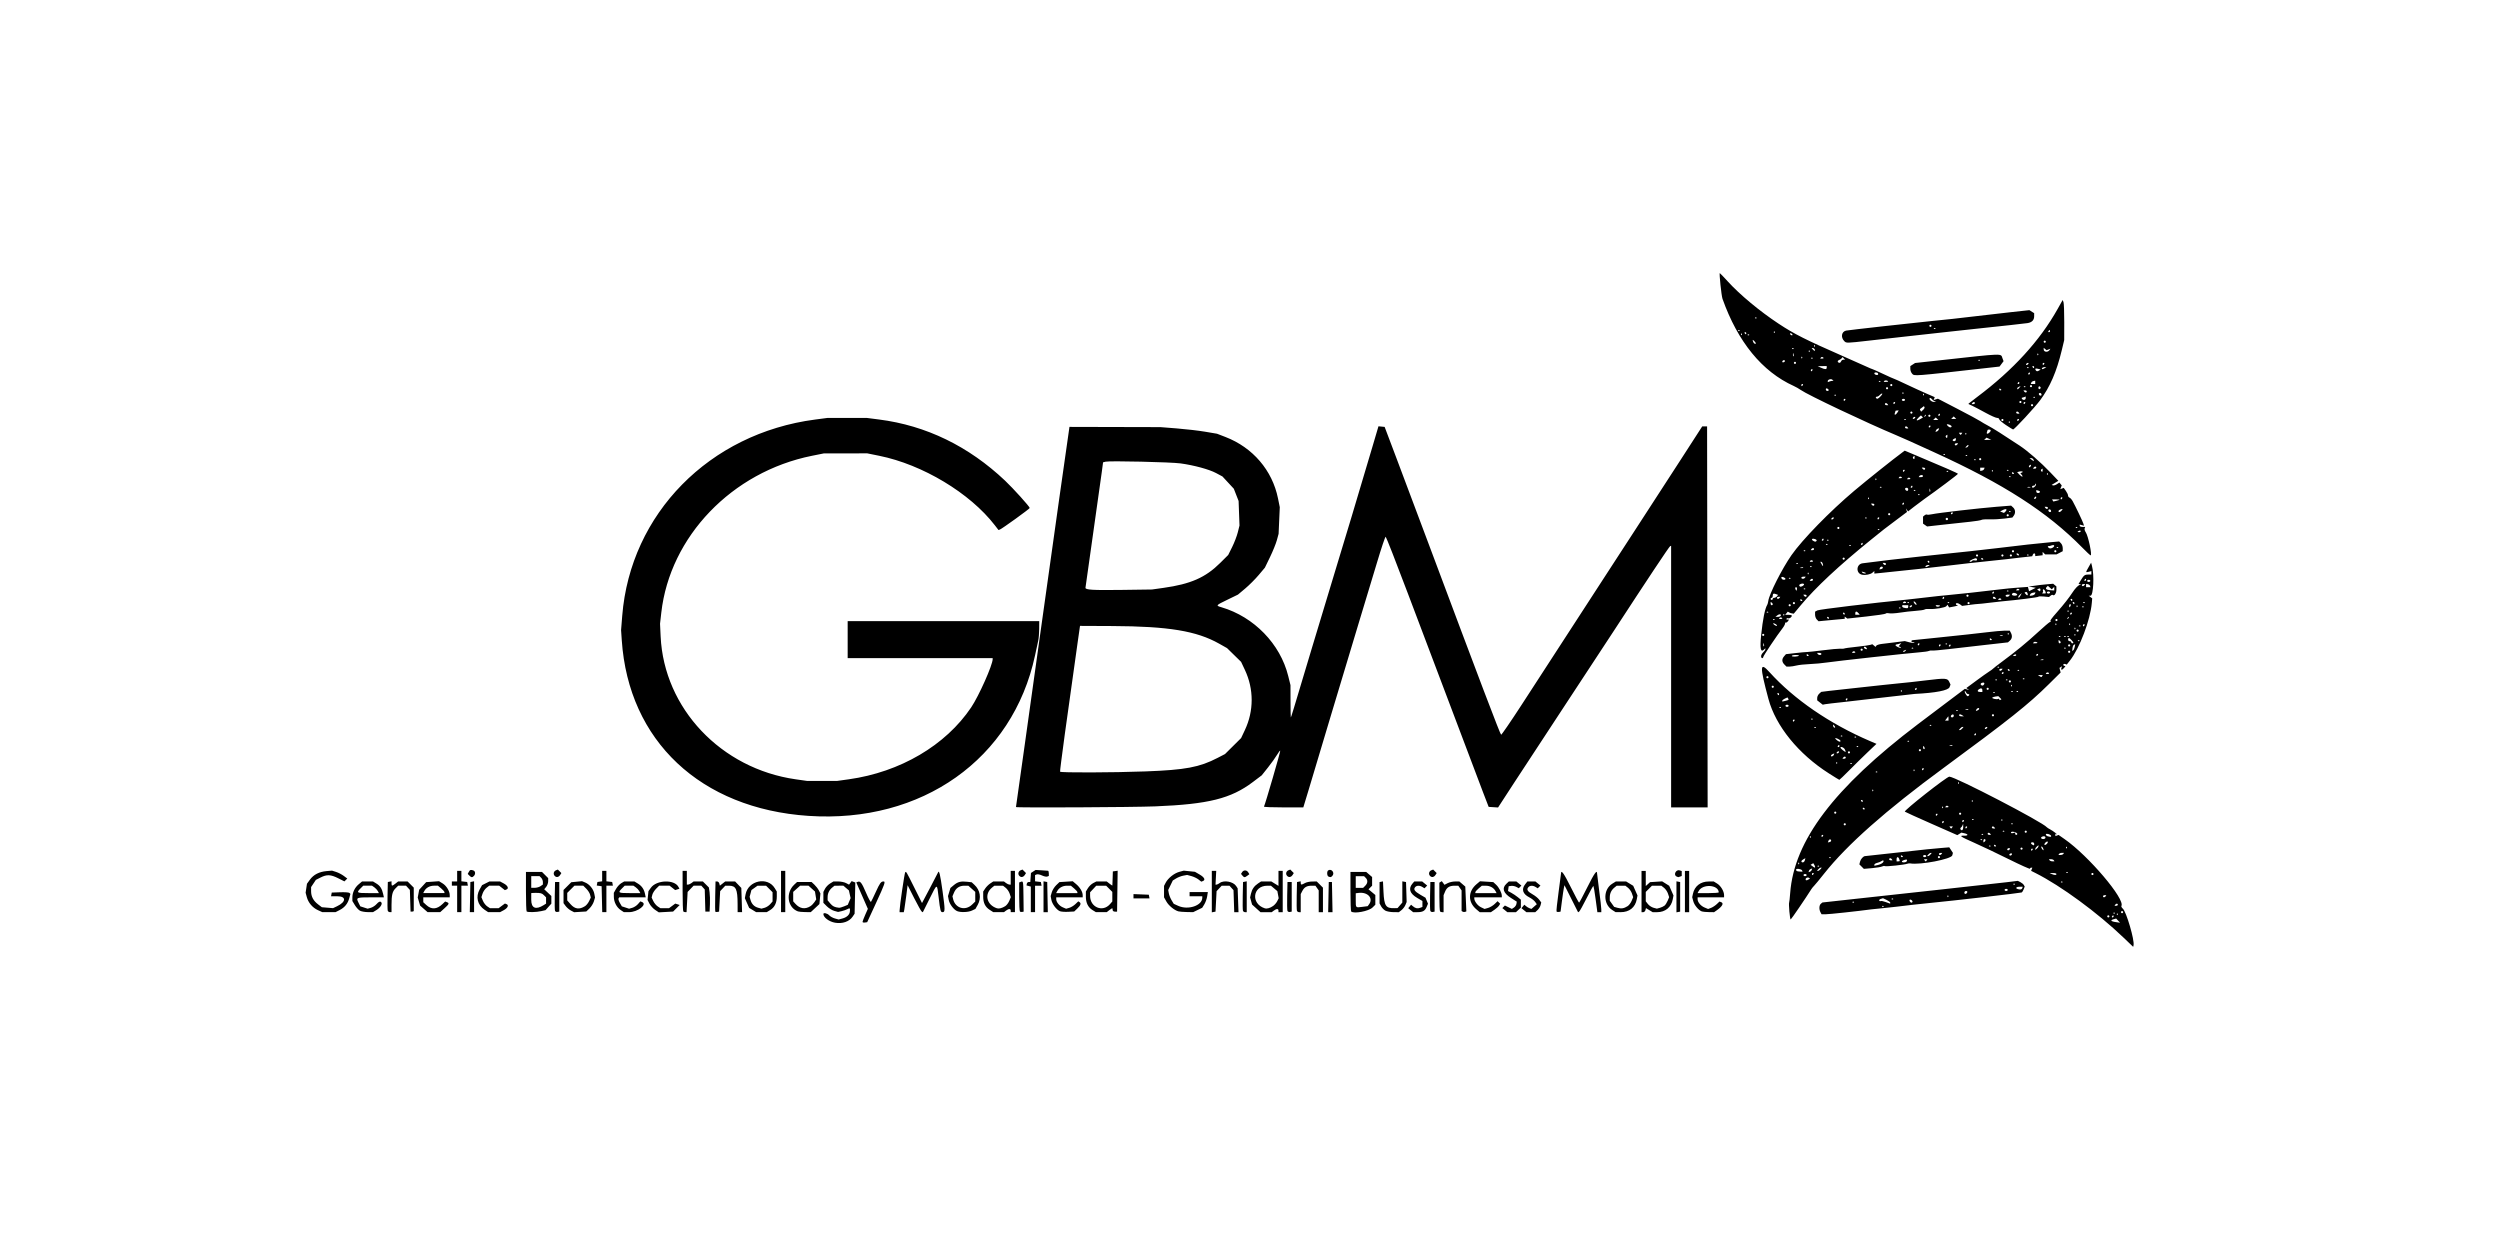 <?xml version="1.0" encoding="UTF-8"?>
<!-- Created with Inkscape (http://www.inkscape.org/) -->
<svg width="755.84" height="377.92" version="1.1" viewBox="0 0 755.84 377.92" xmlns="http://www.w3.org/2000/svg">
 <g>
  <path d="m642.05 283.5c-7.862-7.543-18.975-15.698-26.621-19.536l-1.349-0.677 0.184-0.479 0.184-0.479h-0.354c-0.195 0-0.354 0.141-0.354 0.314 0 0.173-2.844-1.101-6.32-2.83s-8.223-3.988-10.549-5.019c-4.301-1.906-4.689-2.184-2.976-2.135 1.233 0.035 1.254-0.455 0.031-0.724l-0.933-0.205-1.223 0.764-7.816-3.446c-4.298-1.895-7.921-3.539-8.05-3.653-0.371-0.328 12.667-10.586 13.455-10.586 1.756 0 28.242 13.757 29.499 15.322 0.088 0.11 0.52 0.385 0.96 0.613s1.16 0.708 1.6 1.067c0.44 0.359 0.62 0.56 0.4 0.447l-0.4-0.207v0.746l0.96-0.368 1.84 1.283c7.235 5.047 18.397 18.199 17.153 20.212-0.089 0.144 0.114 0.51 0.452 0.813 1.055 0.947 3.566 9.534 3.227 11.036l-0.112 0.498-2.889-2.771zm-1.671-5.159-0.585-0.628-0.708 0.185c-1.38 0.361-0.811 0.758 1.465 1.022l0.412 0.048zm-2.64-1.292c0-0.176-0.144-0.32-0.32-0.32s-0.32 0.144-0.32 0.32 0.144 0.32 0.32 0.32 0.32-0.144 0.32-0.32zm1.28 0c0-0.176-0.064-0.32-0.141-0.32-0.078 0-0.23 0.144-0.339 0.32-0.109 0.176-0.045 0.32 0.141 0.32 0.186 0 0.339-0.144 0.339-0.32zm1.173-0.853c-0.117-0.117-0.213-0.021-0.213 0.213 0 0.235 0.096 0.331 0.213 0.213 0.117-0.117 0.117-0.309 0-0.427zm-0.96-0.32c-0.117-0.117-0.213-0.021-0.213 0.213 0 0.235 0.096 0.331 0.213 0.213 0.117-0.117 0.117-0.309 0-0.427zm2.667-0.107c0-0.176-0.144-0.32-0.32-0.32s-0.32 0.144-0.32 0.32 0.144 0.32 0.32 0.32 0.32-0.144 0.32-0.32zm-1.6-2.24c0-0.176-0.135-0.32-0.301-0.32-0.166 0-0.39 0.144-0.499 0.32l-0.198 0.32h0.499c0.274 0 0.499-0.144 0.499-0.32zm-3.68-2.56 0.198-0.32h-0.499c-0.274 0-0.499 0.144-0.499 0.32s0.135 0.32 0.301 0.32c0.166 0 0.39-0.144 0.499-0.32zm-13.067-4.373c-0.117-0.117-0.309-0.117-0.427 0-0.117 0.117-0.021 0.213 0.213 0.213 0.235 0 0.331-0.096 0.213-0.213zm-1.813-2.347c0-0.176-0.468-0.31-1.04-0.298l-1.04 0.022 0.64 0.275c0.884 0.38 1.44 0.38 1.44 0zm11.2 0c0-0.176-0.144-0.32-0.32-0.32s-0.32 0.144-0.32 0.32 0.144 0.32 0.32 0.32 0.32-0.144 0.32-0.32zm-7.787-0.533c-0.117-0.117-0.309-0.117-0.427 0-0.117 0.117-0.021 0.213 0.213 0.213 0.235 0 0.331-0.096 0.213-0.213zm-4.213-3.627c-0.109-0.176-0.486-0.32-0.838-0.32h-0.64l0.198 0.32c0.109 0.176 0.486 0.32 0.838 0.32h0.64zm-12.64-1.929c0-0.16-0.215-0.209-0.478-0.108-0.263 0.101-0.397 0.315-0.298 0.475 0.207 0.336 0.776 0.066 0.776-0.368zm15.52 9e-3 0.198-0.32h-0.64c-0.352 0-0.729 0.144-0.838 0.32l-0.198 0.32h0.64c0.352 0 0.729-0.144 0.838-0.32zm-16.16-1.609c0-0.16-0.215-0.209-0.478-0.108-0.263 0.101-0.397 0.315-0.298 0.475 0.207 0.336 0.776 0.066 0.776-0.368zm6.88 0.329c0.109-0.176 0.045-0.32-0.141-0.32-0.186 0-0.339 0.144-0.339 0.32s0.064 0.32 0.141 0.32c0.078 0 0.23-0.144 0.339-0.32zm3.173-0.434c-0.111-0.289-0.332-0.526-0.49-0.526-0.159 0-0.113 0.281 0.102 0.625 0.453 0.725 0.682 0.666 0.388-0.1zm-6.213 0.114c0-0.176-0.144-0.32-0.32-0.32s-0.32 0.144-0.32 0.32 0.144 0.32 0.32 0.32 0.32-0.144 0.32-0.32zm4.8-0.718v-0.32l-0.48 0.398c-0.264 0.219-0.48 0.542-0.48 0.718v0.32l0.48-0.398c0.264-0.219 0.48-0.542 0.48-0.718zm8.533 0.185c-0.117-0.117-0.213-0.021-0.213 0.213 0 0.235 0.096 0.331 0.213 0.213 0.117-0.117 0.117-0.309 0-0.427zm-23.04-0.32c-0.117-0.117-0.309-0.117-0.427 0-0.117 0.117-0.021 0.213 0.213 0.213 0.235 0 0.331-0.096 0.213-0.213zm1.707 0.072c0-0.078-0.144-0.23-0.32-0.339-0.176-0.109-0.32-0.045-0.32 0.141 0 0.186 0.144 0.339 0.32 0.339s0.32-0.064 0.32-0.141zm11.52-0.659c0-0.264-0.216-0.48-0.48-0.48-0.833 0-0.563 0.631 0.4 0.935 0.044 0.014 0.08-0.191 0.08-0.455zm4.076-0.67c-0.113-0.113-0.422 0.01-0.686 0.274-0.264 0.264-0.387 0.573-0.274 0.686 0.113 0.113 0.422-0.01 0.686-0.274 0.264-0.264 0.387-0.573 0.274-0.686zm-18.796-0.468c0-0.166-0.144-0.301-0.32-0.301s-0.32 0.225-0.32 0.499v0.499l0.32-0.198c0.176-0.109 0.32-0.333 0.32-0.499zm-1.067-0.194c-0.117-0.117-0.309-0.117-0.427 0-0.117 0.117-0.021 0.213 0.213 0.213 0.235 0 0.331-0.096 0.213-0.213zm19.133-0.405c0.101-0.164 0.051-0.38-0.112-0.481-0.417-0.258-1.347 0.146-1.133 0.492 0.232 0.375 1.011 0.368 1.246-0.011zm1.774-0.628c0-0.286-0.752-0.674-1.306-0.674-0.523 0-0.311 0.589 0.266 0.739 0.922 0.241 1.04 0.234 1.04-0.065zm-20.587-0.568c-0.117-0.117-0.309-0.117-0.427 0-0.117 0.117-0.021 0.213 0.213 0.213 0.235 0 0.331-0.096 0.213-0.213zm2.187-0.107c-0.109-0.176-0.333-0.32-0.499-0.32-0.166 0-0.301 0.144-0.301 0.32s0.225 0.32 0.499 0.32h0.499zm8.16 0.034c0-0.319-0.772-0.674-1.466-0.674-0.25 0-0.454 0.131-0.454 0.29 0 0.16 0.288 0.215 0.64 0.123l0.64-0.167v0.357c0 0.197 0.144 0.357 0.32 0.357s0.32-0.129 0.32-0.286zm2.88-0.674c0-0.176-0.144-0.32-0.32-0.32s-0.32 0.144-0.32 0.32 0.144 0.32 0.32 0.32 0.32-0.144 0.32-0.32zm-6.827-0.213c-0.117-0.117-0.309-0.117-0.427 0-0.117 0.117-0.021 0.213 0.213 0.213 0.235 0 0.331-0.096 0.213-0.213zm-12.399-1.326-0.025-0.861-0.183 0.48c-0.1 0.264-0.324 0.572-0.496 0.684-0.396 0.259 0.029 0.991 0.431 0.742 0.164-0.101 0.287-0.572 0.273-1.045zm-3.335 0.259 0.198-0.32h-1.036l0.198 0.32c0.109 0.176 0.253 0.32 0.32 0.32 0.067 0 0.211-0.144 0.32-0.32zm4.48 0c0.109-0.176 0.045-0.32-0.141-0.32-0.186 0-0.339 0.144-0.339 0.32s0.064 0.32 0.141 0.32c0.078 0 0.23-0.144 0.339-0.32zm8.32 0c-0.109-0.176-0.333-0.32-0.499-0.32-0.166 0-0.301 0.144-0.301 0.32s0.225 0.32 0.499 0.32h0.499zm5.493-1.173c-0.117-0.117-0.309-0.117-0.427 0-0.117 0.117-0.021 0.213 0.213 0.213 0.235 0 0.331-0.096 0.213-0.213zm-20.853-0.427c0.109-0.176 0.045-0.32-0.141-0.32-0.186 0-0.339 0.144-0.339 0.32s0.064 0.32 0.141 0.32c0.078 0 0.23-0.144 0.339-0.32zm6.08-0.32c0.109-0.176 0.045-0.32-0.141-0.32-0.186 0-0.339 0.144-0.339 0.32s0.064 0.32 0.141 0.32c0.078 0 0.23-0.144 0.339-0.32zm11.573-0.533c-0.117-0.117-0.213-0.021-0.213 0.213 0 0.235 0.096 0.331 0.213 0.213 0.117-0.117 0.117-0.309 0-0.427zm-8.64 0c-0.117-0.117-0.309-0.117-0.427 0-0.117 0.117-0.021 0.213 0.213 0.213 0.235 0 0.331-0.096 0.213-0.213zm-10.933-1.387c0.109-0.176 0.045-0.32-0.141-0.32-0.186 0-0.339 0.144-0.339 0.32s0.064 0.32 0.141 0.32c0.078 0 0.23-0.144 0.339-0.32zm7.2-0.32c0-0.176-0.144-0.32-0.32-0.32s-0.32 0.144-0.32 0.32 0.144 0.32 0.32 0.32 0.32-0.144 0.32-0.32zm-5.547-2.133c-0.117-0.117-0.213-0.021-0.213 0.213 0 0.235 0.096 0.331 0.213 0.213 0.117-0.117 0.117-0.309 0-0.427zm1.707 0.072c0-0.338-0.614-0.48-0.797-0.184l-0.201 0.325h0.499c0.274 0 0.499-0.064 0.499-0.141zm7.253-1.992c-0.117-0.117-0.213-0.021-0.213 0.213 0 0.235 0.096 0.331 0.213 0.213 0.117-0.117 0.117-0.309 0-0.427zm-4.16-5.44c-0.117-0.117-0.213-0.021-0.213 0.213 0 0.235 0.096 0.331 0.213 0.213 0.117-0.117 0.117-0.309 0-0.427zm-339.73 42.446c-1.792-0.311-3.52-1.6-3.52-2.624 0-0.497 1.195-0.233 1.758 0.389 0.318 0.351 1.091 0.78 1.72 0.954l1.142 0.315 1.159-0.312c1.302-0.35 2.129-1.121 2.228-2.075 0.111-1.065 0.022-1.158-0.72-0.761-0.392 0.21-1.191 0.489-1.776 0.621l-1.063 0.24-1.169-0.323c-0.643-0.178-1.644-0.798-2.224-1.378l-1.055-1.055v-3.296l0.496-0.958c0.273-0.527 0.957-1.239 1.52-1.583l1.024-0.625 1.44 6.4e-4c0.792 3.2e-4 1.855 0.217 2.362 0.482l0.922 0.481 0.391-0.535 0.391-0.535 1.111 0.426-0.109 4.719-0.109 4.719-0.605 0.893c-1.016 1.499-3.085 2.208-5.315 1.82zm2.741-4.941 1.12-0.468 0.426-1.014 0.426-1.014-0.26-1.158-0.26-1.158-1.669-1.44-2.684 0.014-0.683 0.553c-0.913 0.74-1.397 1.747-1.397 2.907v0.956l0.811 0.964c0.725 0.862 1.297 1.139 2.639 1.282 0.226 0.024 0.914-0.167 1.53-0.424zm5.579 4.69c0-0.166 0.362-1.12 0.803-2.119l0.803-1.817-3.499-7.997 0.47-0.181c0.754-0.289 1.194 0.304 2.519 3.399 0.687 1.603 1.341 2.802 1.455 2.664s0.764-1.475 1.446-2.971c1.242-2.725 1.577-3.186 2.322-3.195 0.685-8e-3 0.465 0.628-2.263 6.555l-2.651 5.76-0.703 0.102c-0.387 0.056-0.703-0.034-0.703-0.2zm280.21-3.135c-0.113-1.338-0.149-2.526-0.079-2.64s0.217-1.431 0.327-2.927c1.167-15.843 13.252-31.827 38.584-51.036 1.144-0.867 4.813-3.635 8.152-6.149l6.072-4.572 1.295 0.359-0.853-0.592 2.982-2.205c1.64-1.213 3.416-2.475 3.946-2.805 0.53-0.33 1.036-0.701 1.124-0.823s1.312-1.075 2.72-2.117c4.258-3.149 7.516-5.822 10.847-8.896 1.742-1.608 3.398-3.021 3.68-3.141 0.282-0.12 0.398-0.228 0.257-0.24-0.386-0.034 0.076-0.694 2.061-2.94 1.792-2.027 3.482-4.186 4.481-5.723 0.767-1.179 1.649-2.115 2.194-2.325l0.48-0.185-0.852-0.05 0.729-1.2c0.893-1.47 1.164-1.669 2.283-1.675l0.88-5e-3v-1.029l-0.8 0.201c-0.978 0.246-0.978 0.248-0.041-1.403l0.759-1.337 0.246 0.904c0.758 2.783 0.463 9.057-0.426 9.074l-0.538 0.01 0.524 0.398 0.524 0.398-0.116 1.371c-0.436 5.141-3.688 13.71-6.615 17.43l-0.959 1.218-0.428-0.164c-0.236-0.09-0.506-0.039-0.601 0.114-0.095 0.153 9e-3 0.34 0.23 0.414l0.402 0.135-0.439 0.532c-0.567 0.687-1.04 0.686-0.776-3.2e-4l0.204-0.532-0.801 0.495 0.176 0.701 0.176 0.701-3.59 3.554c-6.165 6.104-11.913 10.674-31.955 25.411-17.32 12.735-29.024 23.097-35.927 31.808-1.392 1.757-2.76 3.417-3.04 3.69-0.28 0.273-0.652 0.725-0.828 1.005-1.674 2.662-6.122 9.187-6.273 9.201-0.106 0.01-0.286-1.076-0.399-2.414zm5.826-9.692 0.434-0.275-0.354-0.219c-0.406-0.251-0.994 0.032-0.994 0.478 0 0.372 0.343 0.378 0.914 0.016zm-0.594-1.315c0-0.176-0.216-0.32-0.48-0.32s-0.48 0.144-0.48 0.32 0.216 0.32 0.48 0.32 0.48-0.144 0.48-0.32zm2.08-0.32c0.109-0.176 0.045-0.32-0.141-0.32-0.186 0-0.339 0.144-0.339 0.32s0.064 0.32 0.141 0.32c0.078 0 0.23-0.144 0.339-0.32zm-3.449-1.073c-0.143-0.437-1.831-0.697-1.831-0.282 0 0.443 0.198 0.551 1.11 0.602l0.842 0.047zm2.909-0.187 0.14-0.42-0.42 0.14c-0.231 0.077-0.483 0.329-0.56 0.56l-0.14 0.42 0.42-0.14c0.231-0.077 0.483-0.329 0.56-0.56zm2.62-0.18 0.398-0.48h-0.32c-0.176 0-0.499 0.216-0.718 0.48l-0.398 0.48h0.32c0.176 0 0.499-0.216 0.718-0.48zm-1.605-0.72c-3e-3 -0.132-0.131-0.438-0.284-0.681l-0.279-0.441-0.404 0.25-0.404 0.25 0.59 0.431c0.678 0.496 0.789 0.523 0.782 0.191zm1.178-0.293c-0.117-0.117-0.309-0.117-0.427 0-0.117 0.117-0.021 0.213 0.213 0.213 0.235 0 0.331-0.096 0.213-0.213zm-6.08-0.96c-0.117-0.117-0.213-0.021-0.213 0.213 0 0.235 0.096 0.331 0.213 0.213 0.117-0.117 0.117-0.309 0-0.427zm1.798-0.741 0.166-0.634-0.609 0.326c-0.709 0.379-0.808 0.943-0.166 0.943 0.243 0 0.517-0.285 0.609-0.634zm7.802-0.859c-0.117-0.117-0.309-0.117-0.427 0-0.117 0.117-0.021 0.213 0.213 0.213 0.235 0 0.331-0.096 0.213-0.213zm0.148-5.059c0.012-0.54-0.593-0.539-0.8 2e-3l-0.198 0.517 0.496-0.103c0.273-0.057 0.499-0.244 0.503-0.415zm-6.228-1.341c-0.117-0.117-0.213-0.021-0.213 0.213 0 0.235 0.096 0.331 0.213 0.213 0.117-0.117 0.117-0.309 0-0.427zm3.787-0.107c0.109-0.176 0.045-0.32-0.141-0.32-0.186 0-0.339 0.144-0.339 0.32s0.064 0.32 0.141 0.32c0.078 0 0.23-0.144 0.339-0.32zm6.88-3.52c0-0.176-0.144-0.32-0.32-0.32s-0.32 0.144-0.32 0.32 0.144 0.32 0.32 0.32 0.32-0.144 0.32-0.32zm-2.88-3.52c0-0.176-0.144-0.32-0.32-0.32s-0.32 0.144-0.32 0.32 0.144 0.32 0.32 0.32 0.32-0.144 0.32-0.32zm8.64-1.101c0-0.078-0.144-0.23-0.32-0.339-0.176-0.109-0.32-0.045-0.32 0.141 0 0.186 0.144 0.339 0.32 0.339s0.32-0.064 0.32-0.141zm-0.64-2.419c0-0.176-0.153-0.32-0.339-0.32-0.186 0-0.25 0.144-0.141 0.32s0.261 0.32 0.339 0.32 0.141-0.144 0.141-0.32zm3.093-3.413c-0.117-0.117-0.213-0.021-0.213 0.213 0 0.235 0.096 0.331 0.213 0.213 0.117-0.117 0.117-0.309 0-0.427zm1.28-5.44c-0.117-0.117-0.309-0.117-0.427 0-0.117 0.117-0.021 0.213 0.213 0.213 0.235 0 0.331-0.096 0.213-0.213zm11.2-0.64c-0.117-0.117-0.213-0.021-0.213 0.213 0 0.235 0.096 0.331 0.213 0.213 0.117-0.117 0.117-0.309 0-0.427zm2.827-0.107c0.109-0.176 0.045-0.32-0.141-0.32-0.186 0-0.339 0.144-0.339 0.32s0.064 0.32 0.141 0.32c0.078 0 0.23-0.144 0.339-0.32zm-0.8-5.76c0-0.176-0.144-0.32-0.32-0.32s-0.32 0.144-0.32 0.32 0.144 0.32 0.32 0.32 0.32-0.144 0.32-0.32zm1.076-0.8c-0.101-0.264-0.241-0.48-0.31-0.48-0.069 0-0.126 0.216-0.126 0.48s0.139 0.48 0.31 0.48c0.171 0 0.227-0.216 0.126-0.48zm8.438-0.673c-0.106-0.106-0.382-0.118-0.613-0.025l-0.42 0.168 0.613 0.025c0.337 0.014 0.526-0.062 0.42-0.168zm-13.14-1.3c-0.117-0.117-0.309-0.117-0.427 0-0.117 0.117-0.021 0.213 0.213 0.213 0.235 0 0.331-0.096 0.213-0.213zm20.267-2.027c0-0.176-0.064-0.32-0.141-0.32-0.078 0-0.23 0.144-0.339 0.32-0.109 0.176-0.045 0.32 0.141 0.32 0.186 0 0.339-0.144 0.339-0.32zm-4.16-1.76 0.398-0.48h-0.32c-0.176 0-0.499 0.216-0.718 0.48l-0.398 0.48h0.32c0.176 0 0.499-0.216 0.718-0.48zm7.52-0.16c0.109-0.176 0.054-0.32-0.122-0.32-0.176 0-0.409 0.144-0.518 0.32-0.109 0.176-0.054 0.32 0.122 0.32 0.176 0 0.409-0.144 0.518-0.32zm-16.907-0.853c-0.117-0.117-0.309-0.117-0.427 0-0.117 0.117-0.021 0.213 0.213 0.213 0.235 0 0.331-0.096 0.213-0.213zm5.227-2.08c0-0.381-0.041-0.633-0.091-0.56-0.05 0.073-0.283 0.385-0.519 0.693l-0.429 0.56h1.038zm1.6-0.773c0-0.279-0.171-0.45-0.38-0.38-0.593 0.198-0.692 0.887-0.127 0.887 0.279 0 0.507-0.228 0.507-0.507zm2.56-0.133c-0.62-0.401-0.96-0.401-0.96 0 0 0.176 0.324 0.318 0.72 0.315l0.72-5e-3zm9.6 0c0-0.176-0.144-0.32-0.32-0.32s-0.32 0.144-0.32 0.32 0.144 0.32 0.32 0.32 0.32-0.144 0.32-0.32zm-10.987-1.493c-0.117-0.117-0.309-0.117-0.427 0-0.117 0.117-0.021 0.213 0.213 0.213 0.235 0 0.331-0.096 0.213-0.213zm6.507-0.488c0-0.421-0.727-0.157-0.887 0.321l-0.127 0.38 0.507-0.194c0.279-0.107 0.507-0.335 0.507-0.507zm-3.287 0.188c-0.106-0.106-0.382-0.118-0.613-0.025l-0.42 0.168 0.613 0.025c0.337 0.014 0.526-0.062 0.42-0.168zm9.54-3.519-0.472-0.472-0.798 0.107c-0.439 0.059-0.893 0.201-1.008 0.317-0.289 0.289 1.348 0.671 1.768 0.412 0.186-0.115 0.338-0.048 0.338 0.149 0 0.197 0.145 0.268 0.322 0.158l0.322-0.199zm-9.293-0.767c0.109-0.176-0.011-0.32-0.267-0.32-0.256 0-0.555-0.237-0.666-0.526-0.111-0.289-0.28-0.447-0.376-0.351-0.206 0.206 0.561 1.517 0.888 1.517 0.123 0 0.313-0.144 0.422-0.32zm7.733-0.853c-0.117-0.117-0.309-0.117-0.427 0-0.117 0.117-0.021 0.213 0.213 0.213 0.235 0 0.331-0.096 0.213-0.213zm-3.733-0.568c0-0.676-0.411-0.818-1.039-0.359-0.623 0.456-0.422 0.82 0.452 0.82h0.587zm9.173 0.248c-0.117-0.117-0.309-0.117-0.427 0-0.117 0.117-0.021 0.213 0.213 0.213 0.235 0 0.331-0.096 0.213-0.213zm1.6 0c-0.117-0.117-0.309-0.117-0.427 0-0.117 0.117-0.021 0.213 0.213 0.213 0.235 0 0.331-0.096 0.213-0.213zm-8.853-0.747c0-0.176-0.144-0.32-0.32-0.32s-0.32 0.144-0.32 0.32 0.144 0.32 0.32 0.32 0.32-0.144 0.32-0.32zm6.933-1.173c-0.117-0.117-0.213-0.021-0.213 0.213 0 0.235 0.096 0.331 0.213 0.213 0.117-0.117 0.117-0.309 0-0.427zm-8.36-0.128c0.295-0.477-0.047-0.736-0.66-0.501-0.283 0.108-0.424 0.342-0.315 0.52 0.259 0.42 0.709 0.411 0.975-0.019zm8.147-0.939c0-0.176-0.144-0.32-0.32-0.32s-0.32 0.144-0.32 0.32 0.144 0.32 0.32 0.32 0.32-0.144 0.32-0.32zm-4.267-0.533c-0.117-0.117-0.309-0.117-0.427 0-0.117 0.117-0.021 0.213 0.213 0.213 0.235 0 0.331-0.096 0.213-0.213zm3.2 0c-0.117-0.117-0.309-0.117-0.427 0-0.117 0.117-0.021 0.213 0.213 0.213 0.235 0 0.331-0.096 0.213-0.213zm5.12-0.32c-0.117-0.117-0.309-0.117-0.427 0-0.117 0.117-0.021 0.213 0.213 0.213 0.235 0 0.331-0.096 0.213-0.213zm5.387-0.747 0.198-0.32-1.478 0.01 0.48 0.31c0.595 0.385 0.562 0.385 0.8 0zm-11.68-0.96c0-0.176-0.064-0.32-0.141-0.32-0.078 0-0.23 0.144-0.339 0.32-0.109 0.176-0.045 0.32 0.141 0.32 0.186 0 0.339-0.144 0.339-0.32zm13.76 0.179c0-0.338-0.614-0.48-0.797-0.184l-0.201 0.325h0.499c0.274 0 0.499-0.064 0.499-0.141zm-14.24-1.139 0.198-0.32h-0.499c-0.274 0-0.499 0.144-0.499 0.32s0.135 0.32 0.301 0.32c0.166 0 0.39-0.144 0.499-0.32zm2.4 0.179c0-0.078-0.144-0.23-0.32-0.339-0.176-0.109-0.32-0.045-0.32 0.141 0 0.186 0.144 0.339 0.32 0.339s0.32-0.064 0.32-0.141zm2.773-0.072c-0.117-0.117-0.309-0.117-0.427 0-0.117 0.117-0.021 0.213 0.213 0.213 0.235 0 0.331-0.096 0.213-0.213zm-6.08-0.96c-0.117-0.117-0.309-0.117-0.427 0-0.117 0.117-0.021 0.213 0.213 0.213 0.235 0 0.331-0.096 0.213-0.213zm13.46-2.22c-0.106-0.106-0.382-0.118-0.613-0.025l-0.42 0.168 0.613 0.025c0.337 0.014 0.526-0.062 0.42-0.168zm-8.233-1.397c0-0.17-0.216-0.227-0.48-0.126-0.264 0.101-0.48 0.241-0.48 0.31 0 0.069 0.216 0.126 0.48 0.126s0.48-0.139 0.48-0.31zm6.56-0.01c0.109-0.176 0.045-0.32-0.141-0.32-0.186 0-0.339 0.144-0.339 0.32s0.064 0.32 0.141 0.32c0.078 0 0.23-0.144 0.339-0.32zm9.76-0.96c0-0.176-0.144-0.32-0.32-0.32s-0.32 0.144-0.32 0.32 0.144 0.32 0.32 0.32 0.32-0.144 0.32-0.32zm1.36-1.448 0.156-0.817-0.358 0.117c-0.197 0.065-0.405 0.518-0.463 1.007l-0.105 0.889 0.306-0.189c0.168-0.104 0.377-0.557 0.463-1.007zm-2.747 0.275c-0.117-0.117-0.309-0.117-0.427 0-0.117 0.117-0.021 0.213 0.213 0.213 0.235 0 0.331-0.096 0.213-0.213zm1.387-0.747c0-0.176-0.144-0.32-0.32-0.32s-0.32 0.144-0.32 0.32 0.144 0.32 0.32 0.32 0.32-0.144 0.32-0.32zm-9.92-0.766c0-0.304-0.958-0.457-1.129-0.18l-0.189 0.306h0.659c0.362 0 0.659-0.057 0.659-0.126zm7.04-0.175c0-0.166-0.144-0.39-0.32-0.499l-0.32-0.198v0.499c0 0.274 0.144 0.499 0.32 0.499s0.32-0.136 0.32-0.301zm3.84 0.145c0-0.276-1.093-1.444-1.351-1.444-0.137 0-0.249 0.216-0.249 0.48s0.216 0.48 0.48 0.48 0.48 0.144 0.48 0.32c0 0.176 0.144 0.32 0.32 0.32s0.32-0.07 0.32-0.156zm1.813-0.697c-0.117-0.117-0.309-0.117-0.427 0-0.117 0.117-0.021 0.213 0.213 0.213 0.235 0 0.331-0.096 0.213-0.213zm-5.76-1.28c-0.117-0.117-0.309-0.117-0.427 0-0.117 0.117-0.021 0.213 0.213 0.213 0.235 0 0.331-0.096 0.213-0.213zm1.6 0c-0.117-0.117-0.309-0.117-0.427 0-0.117 0.117-0.021 0.213 0.213 0.213 0.235 0 0.331-0.096 0.213-0.213zm0.96 0c-0.117-0.117-0.309-0.117-0.427 0-0.117 0.117-0.021 0.213 0.213 0.213 0.235 0 0.331-0.096 0.213-0.213zm1.92-0.64c-0.117-0.117-0.213-0.021-0.213 0.213 0 0.235 0.096 0.331 0.213 0.213 0.117-0.117 0.117-0.309 0-0.427zm1.067-1.067c0-0.176-0.144-0.32-0.32-0.32s-0.32 0.144-0.32 0.32 0.144 0.32 0.32 0.32 0.32-0.144 0.32-0.32zm-1.067-0.853c-0.117-0.117-0.213-0.021-0.213 0.213 0 0.235 0.096 0.331 0.213 0.213 0.117-0.117 0.117-0.309 0-0.427zm1.6-0.64c-0.117-0.117-0.309-0.117-0.427 0-0.117 0.117-0.021 0.213 0.213 0.213 0.235 0 0.331-0.096 0.213-0.213zm1.227-0.107c0.109-0.176 0.045-0.32-0.141-0.32-0.186 0-0.339 0.144-0.339 0.32s0.064 0.32 0.141 0.32c0.078 0 0.23-0.144 0.339-0.32zm-8.587-0.533c-0.117-0.117-0.213-0.021-0.213 0.213 0 0.235 0.096 0.331 0.213 0.213 0.117-0.117 0.117-0.309 0-0.427zm4.16 0c-0.117-0.117-0.213-0.021-0.213 0.213 0 0.235 0.096 0.331 0.213 0.213 0.117-0.117 0.117-0.309 0-0.427zm-3.733-1.067c0-0.176-0.144-0.32-0.32-0.32s-0.32 0.144-0.32 0.32 0.144 0.32 0.32 0.32 0.32-0.144 0.32-0.32zm3.36-0.64c0.109-0.176 0.126-0.32 0.038-0.32-0.088 0-0.249 0.144-0.358 0.32-0.109 0.176-0.126 0.32-0.038 0.32 0.088 0 0.249-0.144 0.358-0.32zm0.96-1.28c0.109-0.176 0.045-0.32-0.141-0.32-0.186 0-0.339 0.144-0.339 0.32s0.064 0.32 0.141 0.32c0.078 0 0.23-0.144 0.339-0.32zm-0.907-0.853c-0.117-0.117-0.309-0.117-0.427 0-0.117 0.117-0.021 0.213 0.213 0.213 0.235 0 0.331-0.096 0.213-0.213zm0.542-1.547c0.101-0.264 0.045-0.48-0.126-0.48-0.17 0-0.31 0.216-0.31 0.48s0.057 0.48 0.126 0.48c0.069 0 0.209-0.216 0.31-0.48zm2.018-0.053c-0.117-0.117-0.213-0.021-0.213 0.213 0 0.235 0.096 0.331 0.213 0.213 0.117-0.117 0.117-0.309 0-0.427zm1.92 0.32c-0.117-0.117-0.309-0.117-0.427 0-0.117 0.117-0.021 0.213 0.213 0.213 0.235 0 0.331-0.096 0.213-0.213zm-2.773-1.067c0-0.176-0.153-0.32-0.339-0.32-0.186 0-0.25 0.144-0.141 0.32 0.109 0.176 0.261 0.32 0.339 0.32s0.141-0.144 0.141-0.32zm3.093-0.213c-0.117-0.117-0.309-0.117-0.427 0-0.117 0.117-0.021 0.213 0.213 0.213 0.235 0 0.331-0.096 0.213-0.213zm-3.733-0.747c0-0.176-0.153-0.32-0.339-0.32-0.186 0-0.25 0.144-0.141 0.32 0.109 0.176 0.261 0.32 0.339 0.32s0.141-0.144 0.141-0.32zm5.36-4.24c-0.073-0.22-0.373-0.447-0.667-0.503l-0.533-0.103v1.007h1.333zm-1.68-0.24 0.198-0.32h-0.499c-0.274 0-0.499 0.144-0.499 0.32s0.135 0.32 0.301 0.32c0.166 0 0.39-0.144 0.499-0.32zm1.76-1.28c0-0.176-0.216-0.32-0.48-0.32s-0.48 0.144-0.48 0.32 0.216 0.32 0.48 0.32 0.48-0.144 0.48-0.32zm-1.28-0.32c0-0.176-0.064-0.32-0.141-0.32-0.078 0-0.23 0.144-0.339 0.32-0.109 0.176-0.045 0.32 0.141 0.32 0.186 0 0.339-0.144 0.339-0.32zm-80.309 100.5c-0.471-0.881-0.41-2.118 0.127-2.563l0.459-0.381 10.021-1.101c5.512-0.606 17.293-1.892 26.181-2.859s17.672-1.943 19.52-2.169l3.36-0.411 0.774 0.388c0.426 0.214 0.895 0.603 1.042 0.866l0.268 0.478-0.302 0.794c-0.166 0.437-0.441 0.88-0.612 0.986-0.252 0.156-21.141 2.546-27.89 3.192-2.538 0.243-7.12 0.755-10.08 1.126-1.408 0.177-3.424 0.393-4.48 0.481-1.056 0.088-2.424 0.228-3.04 0.311-4.093 0.555-12.691 1.48-13.748 1.48h-1.27zm19.082-1.834c-0.117-0.117-0.309-0.117-0.427 0-0.117 0.117-0.021 0.213 0.213 0.213 0.235 0 0.331-0.096 0.213-0.213zm2.027-1.052c0-0.168-0.496-0.54-1.101-0.828l-1.101-0.523-0.663 0.211c-0.365 0.116-0.579 0.347-0.477 0.513 0.103 0.166 0.304 0.23 0.448 0.141s0.818 0.043 1.498 0.292c0.68 0.249 1.273 0.464 1.317 0.476s0.08-0.115 0.08-0.282zm-10.987-0.228c-0.117-0.117-0.309-0.117-0.427 0-0.117 0.117-0.021 0.213 0.213 0.213 0.235 0 0.331-0.096 0.213-0.213zm17.707-0.088c0-0.378-0.624-0.781-0.853-0.552-0.229 0.229 0.175 0.853 0.552 0.853 0.166 0 0.301-0.136 0.301-0.301zm-5.867-0.872c-0.117-0.117-0.309-0.117-0.427 0-0.117 0.117-0.021 0.213 0.213 0.213 0.235 0 0.331-0.096 0.213-0.213zm16.64-0.96c-0.117-0.117-0.213-0.021-0.213 0.213 0 0.235 0.096 0.331 0.213 0.213 0.117-0.117 0.117-0.309 0-0.427zm5.793-1.007c0.07-0.209-0.101-0.38-0.38-0.38-0.279 0-0.507 0.228-0.507 0.507 0 0.565 0.689 0.467 0.887-0.127zm12.233-0.7c0-0.176-0.216-0.32-0.48-0.32s-0.48 0.144-0.48 0.32 0.216 0.32 0.48 0.32 0.48-0.144 0.48-0.32zm4.407-0.58 0.127-0.38h-0.987c-1.06 0-1.349 0.5-0.427 0.737 0.764 0.197 1.136 0.093 1.287-0.357zm-2.273-1.233c-0.117-0.117-0.309-0.117-0.427 0-0.117 0.117-0.021 0.213 0.213 0.213 0.235 0 0.331-0.096 0.213-0.213zm-513.03 7.932c-1.626-0.738-2.906-2.241-3.366-3.95l-0.356-1.323 0.203-1.356 0.203-1.356 0.907-1.252c1.092-1.507 2.807-2.386 5.026-2.574l1.644-0.14 1.236 0.396c0.68 0.218 1.717 0.756 2.305 1.196l1.07 0.799-0.862 0.862-1.884-0.95c-2.256-1.138-3.426-1.189-5.323-0.23l-1.425 0.72-0.723 1.087-0.723 1.087v1.249c0 1.611 0.674 2.886 2.103 3.976l1.143 0.872 3.385 0.281 1.202-0.57c2.783-1.321 2.853-3.022 0.124-3.022h-1.925l0.214-1.12 2.526-0.094c1.389-0.052 2.658 0.038 2.82 0.199l0.294 0.294-0.344 1.279c-0.449 1.668-1.389 2.831-2.92 3.611l-1.237 0.631-4.026-0.014-1.293-0.587zm12.688 0.155c-0.421-0.233-1.104-0.984-1.518-1.669l-0.753-1.245-2e-3 -1.05c-2e-3 -1.501 0.711-3.005 1.899-4.005l1.028-0.865 3.311 2e-3 1.02 0.622c1.122 0.684 1.678 1.538 2.037 3.128l0.236 1.048h-3.947c-4.37 0-4.512 0.062-3.731 1.627l0.546 1.093 2.216 0.716 0.972-0.273c0.535-0.15 1.289-0.635 1.677-1.078 0.747-0.855 1.215-1.005 1.531-0.492 0.309 0.5-0.43 1.588-1.536 2.263l-1.02 0.622-1.6-0.01c-0.88-6e-3 -1.944-0.201-2.365-0.434zm5.414-5.937c-0.184-0.343-0.653-0.847-1.042-1.12l-0.709-0.496h-2.65l-0.844 0.844c-1.285 1.285-1.095 1.396 2.368 1.396h3.211zm3.011 5.967c-0.088-0.229-0.119-2.28-0.07-4.556l0.09-4.139 1.12-0.215v0.663c0 0.825 0.17 0.828 1.193 0.024l0.814-0.64h2.843l1.871 1.871v3.385 3.625c0 0.132-0.217 0.24-0.483 0.24h-0.483l-0.104-3.276-0.104-3.276-0.582-0.644-0.582-0.644h-2.373l-0.805 0.805c-0.947 0.947-1.203 2.008-1.203 4.995v2.2h-0.49c-0.27 0-0.562-0.188-0.65-0.417zm10.915-0.573-1.127-0.99-0.365-1.219-0.365-1.22 0.221-1.177 0.221-1.177 2.109-2.301 1.948-0.141 1.948-0.141 1.104 0.682c1.139 0.704 2.132 2.343 2.132 3.521v0.672h-8v1.48l0.88 0.816c1.577 1.463 3.2 1.381 4.908-0.247l0.828-0.79 0.532 0.204c0.782 0.3 0.67 0.576-0.749 1.859l-1.281 1.157h-3.816zm6.225-5.062c0-0.16-0.443-0.664-0.985-1.12l-0.985-0.828h-1.184c-1.277 0-2.402 0.62-2.935 1.616l-0.334 0.624h6.423zm3.84 2.052v-4h-1.6v-1.28h1.6v-3.2h1.28v3.158l0.877 0.101 0.877 0.101 0.212 1.12h-1.967v8h-1.28zm3.911-0.556 0.089-4.556 1.12-0.215v9.327h-1.298zm4.376 3.83c-2.146-1.434-2.74-3.907-1.477-6.154l0.72-1.28 1.115-0.56 1.115-0.559 3.21-0.001 1.115 0.597c1.214 0.65 1.612 1.533 0.828 1.834l-0.494 0.19-0.853-0.671-0.853-0.67h-3.027l-0.82 0.645c-0.451 0.355-0.982 1.134-1.179 1.733l-0.359 1.088 0.469 1.123c0.258 0.617 0.846 1.369 1.306 1.671l0.837 0.549h2.584l1.919-1.419 0.482 0.185c0.773 0.297 0.365 1.183-0.841 1.829l-1.115 0.597h-3.595zm12.726 0.513c-0.117-0.117-0.213-2.853-0.213-6.08v-5.867h4.849l1.871 1.871v0.949c0 0.522-0.269 1.281-0.597 1.687l-0.597 0.737 2.154 2.032v2.314l-0.88 0.982-0.88 0.982-1.28 0.295c-1.5 0.346-4.12 0.404-4.427 0.097zm5.147-1.911 0.72-0.45v-1.905l-0.64-0.64c-0.602-0.602-0.996-0.711-2.56-0.711-0.352 0-0.784 0.016-0.96 0.036l-0.32 0.036v2.027c0 2.537 1.35 3.115 3.76 1.609zm-0.951-5.733 0.711-0.498v-0.759c0-0.417-0.226-0.985-0.503-1.262l-0.503-0.503h-2.514v3.52h1.049c0.577 0 1.369-0.224 1.76-0.498zm4.38 7.465c-0.093-0.242-0.129-2.305-0.079-4.584l0.09-4.143h1.28v8.951l-0.561 0.108c-0.309 0.059-0.637-0.09-0.73-0.333zm4.811-0.088c-0.528-0.277-1.248-0.894-1.6-1.371l-0.64-0.867v-3.989l2.339-2.339 3.254-0.313 0.97 0.402c1.301 0.539 2.484 2.003 2.746 3.399l0.214 1.141-0.354 1.182c-0.195 0.65-0.789 1.599-1.321 2.109l-0.967 0.926-1.84 0.111-1.84 0.111zm4.253-1.327c0.403-0.254 0.962-0.944 1.243-1.533l0.511-1.071-0.22-0.875c-0.121-0.481-0.633-1.288-1.139-1.794l-0.919-0.919h-2.673l-2.176 2.176v2.282l0.975 1.111c1.336 1.522 2.672 1.711 4.397 0.622zm5.117-2.111-0.09-3.92-1.477-0.209 0.204-1.071 1.433-0.205v-3.155h1.28v3.158l0.877 0.101 0.877 0.101 0.106 0.56 0.106 0.56h-1.967v8h-1.26zm5.687 3.294c-1.222-0.806-2.066-2.414-2.083-3.97l-0.013-1.236 0.67-1.192c0.369-0.656 1.075-1.431 1.569-1.724l0.899-0.531 3.101 2e-3 1.023 0.624c1.204 0.734 1.872 1.698 2.171 3.134l0.217 1.04h-8.013l-0.203 0.329c-0.112 0.181 0.067 0.793 0.397 1.36l0.6 1.031 1.092 0.358 1.092 0.358 0.972-0.273c0.535-0.15 1.301-0.649 1.702-1.108l0.731-0.836 0.469 0.18c1.8 0.691-1.237 3.082-3.91 3.078l-1.541-2e-3 -0.944-0.622zm5.592-5.757c-0.184-0.343-0.653-0.847-1.042-1.12l-0.709-0.496h-2.65l-0.844 0.844c-1.285 1.285-1.095 1.396 2.368 1.396h3.211zm4.791 5.685c-0.616-0.415-1.38-1.255-1.698-1.868l-0.577-1.114 0.135-1.331 0.135-1.331 0.73-1.025c1.7-2.388 7.103-2.578 8.326-0.293l0.309 0.577-1.282 0.407-1.683-1.324h-3.163l-0.919 0.919c-0.505 0.505-1.018 1.313-1.139 1.794l-0.22 0.875 0.511 1.071c0.281 0.589 0.881 1.313 1.334 1.61l0.823 0.539h2.584l0.949-0.702 0.949-0.702 0.668 0.212 0.668 0.212-1.99 1.99-4.329 0.237zm8.533 0.485c-0.117-0.117-0.213-2.925-0.213-6.24v-6.027h1.28v4.16l0.4-0.01c0.22-6e-3 0.68-0.222 1.021-0.48l0.621-0.47h2.807l1.816 1.816 0.208 1.412c0.114 0.777 0.163 2.42 0.107 3.652l-0.1 2.24h-1.28l-0.092-3.348-0.092-3.348-1.035-1.144h-2.341l-1.807 1.886-0.16 3.057-0.16 3.057h-0.383c-0.211 0-0.479-0.096-0.596-0.213zm9.691 0.092c-0.079-0.079-0.101-2.172-0.048-4.651l0.097-4.508h0.493c0.271 0 0.568 0.286 0.659 0.635l0.166 0.635 0.807-0.635 0.807-0.635h2.994l0.938 0.979 0.938 0.979 0.116 3.661 0.116 3.661h-1.349l-8e-3 -2.48c-0.014-4.49-0.489-5.506-2.577-5.515l-1.144-5e-3 -1.552 1.648-0.16 3.093-0.16 3.093-0.496 0.094c-0.273 0.052-0.561 0.03-0.64-0.049zm11.274-0.528-1.062-0.647-1.295-2.929 0.217-1.156c0.789-4.203 6.638-5.452 8.815-1.883l0.625 1.024 1e-3 1.536c2e-3 1.895-0.672 3.259-2.014 4.077l-1.024 0.625h-3.2l-1.062-0.647zm5.302-1.762 0.72-0.823v-2.795l-1.969-1.969h-2.572l-1.85 1.317-0.272 1.021-0.272 1.021 0.258 0.924c0.35 1.254 1.149 2.074 2.331 2.388l0.986 0.263 0.96-0.262c0.528-0.144 1.284-0.632 1.68-1.085zm3.28-3.828v-6.24h1.28v12.48h-1.28zm5.12 6.014c-3.185-1.164-3.8-5.594-1.125-8.094l0.856-0.8h4.377l0.856 0.8c0.471 0.44 1.075 1.22 1.341 1.733l0.485 0.933-0.154 1.606-0.154 1.606-2.618 2.442-1.692-0.025c-0.931-0.014-1.908-0.104-2.172-0.201zm3.756-1.572c0.394-0.248 0.952-0.812 1.241-1.253l0.525-0.802-0.38-2.388-0.976-0.88-0.976-0.88h-2.54l-2.09 1.867v2.865l0.64 0.717c1.349 1.512 2.935 1.774 4.556 0.752zm26.974 1.238c0.022-1.325 1.485-11.281 1.688-11.483 0.31-0.31 0.214-0.47 2.779 4.663l2.308 4.62 2.361-4.46c1.298-2.453 2.416-4.603 2.484-4.779 0.321-0.833 0.656 0.551 1.367 5.659 0.795 5.711 0.795 6.341-4e-3 6.341-0.598 0-0.701-0.394-1.189-4.56-0.497-4.241-0.361-4.269-2.774 0.575l-2 4.015-0.324-0.2c-0.178-0.11-1.213-1.953-2.3-4.095l-1.975-3.895-0.426 3.36c-0.234 1.848-0.496 3.684-0.581 4.08l-0.155 0.72h-1.268l9e-3 -0.56zm17.405 0.25c-1.026-0.415-2.325-2.143-2.563-3.41l-0.214-1.141 0.367-1.226 0.367-1.226 0.979-0.824c1.211-1.019 2.155-1.269 4.008-1.06l1.441 0.162 0.821 0.757c1.753 1.616 2.153 4.022 1.006 6.062l-0.692 1.232-1.036 0.492c-1.112 0.528-3.4 0.62-4.485 0.182zm4.506-1.974 0.96-0.928v-2.92l-1.045-0.934-1.045-0.934h-1.204c-1.495 0-2.558 0.718-3.145 2.124l-0.452 1.081 0.208 0.877c0.654 2.751 3.675 3.614 5.722 1.633zm5.348 1.6c-1.373-0.879-1.989-2.124-1.986-4.02l2e-3 -1.536 0.603-0.915c0.332-0.503 1.015-1.186 1.518-1.518l0.915-0.603 3.238-4e-3 0.621 0.47c0.342 0.258 0.801 0.474 1.021 0.48l0.4 0.01v-4.16h1.28v12.48h-1.28v-0.48c0-0.604-0.614-0.6-1.421 0.01l-0.621 0.47-3.238-0.01-1.052-0.674zm4.679-1.134c0.411-0.259 0.958-0.977 1.216-1.594l0.469-1.123-0.359-1.088c-0.197-0.598-0.728-1.378-1.179-1.733l-0.82-0.645-2.634 0.014-0.683 0.553c-2.427 1.966-1.649 5.25 1.483 6.261 0.612 0.198 1.556-0.046 2.507-0.646zm4.438 1.616c-0.123-0.123-0.224-2.149-0.224-4.501v-4.277l0.494-0.189c0.745-0.286 0.75-0.256 0.805 4.54l0.051 4.47-0.451 0.091c-0.248 0.05-0.552-0.01-0.675-0.133zm3.296-3.668v-3.87l-0.655-0.171-0.655-0.171 0.1-0.519c0.055-0.285 0.314-0.519 0.576-0.519h0.476l0.099-1.365 0.099-1.365 1.403-0.911 1.76 0.103c0.968 0.057 1.868 0.12 2 0.14s0.24 0.381 0.24 0.803v0.766l-0.486 0.186c-0.267 0.102-0.974-0.046-1.571-0.331-0.597-0.285-1.314-0.43-1.594-0.322l-0.509 0.195v1.898l0.877 0.101 0.877 0.101 0.212 1.12h-1.967v8h-1.28zm3.84-0.794v-4.663l1.12 0.215 0.089 4.556 0.089 4.556h-1.298zm4.934 4.371c-1.038-0.447-2.327-2.17-2.563-3.428l-0.214-1.141 0.354-1.182c0.195-0.65 0.792-1.602 1.327-2.114l0.973-0.932 4.021-0.256 1.036 0.871c1.159 0.975 1.972 2.352 1.972 3.339v0.656h-8v0.569c0 0.869 0.933 2.011 2.016 2.466l0.973 0.409 0.961-0.276c0.529-0.152 1.357-0.654 1.839-1.117l0.878-0.841 0.346 0.214c0.584 0.361 0.389 0.975-0.614 1.936l-0.96 0.919-1.84 0.097c-1.012 0.054-2.14-0.032-2.506-0.189zm5.306-5.759c0-0.16-0.443-0.664-0.985-1.12l-0.985-0.828h-1.184c-1.277 0-2.402 0.62-2.935 1.616l-0.334 0.624h6.423zm4.575 5.425c-1.342-0.818-2.016-2.182-2.014-4.077v-1.536l0.625-1.024c0.344-0.563 1.056-1.247 1.583-1.52l0.958-0.496h3.146l0.843 0.663c0.464 0.365 0.851 0.617 0.86 0.56 0.01-0.057 0.045-1.039 0.08-2.183l0.063-2.08 1.454-0.206-0.087 6.183-0.087 6.183h-0.64c-0.352 0-0.658-0.18-0.68-0.4-0.022-0.22-0.058-0.482-0.08-0.583-0.022-0.101-0.419 0.115-0.883 0.48l-0.843 0.663-3.274-2e-3 -1.024-0.625zm5.264-1.785 0.72-0.823v-2.894l-1.871-1.871h-2.992l-0.928 0.994-0.928 0.994v1.102c0 3.439 3.796 5.019 6 2.498zm20.74 2.18c-1.224-0.312-2.962-1.723-3.667-2.978l-0.719-1.279v-3.455l0.487-0.941c0.724-1.399 2.572-2.881 4.115-3.298l1.364-0.369 3.39 0.347 1.425 0.835c1.437 0.842 1.822 1.636 0.954 1.969l-0.471 0.181-0.851-0.67c-0.468-0.368-1.431-0.826-2.14-1.017l-1.289-0.347-1.149 0.213c-0.632 0.117-1.607 0.494-2.166 0.838l-1.017 0.625-0.696 1.438-0.696 1.438 0.195 1.03c0.107 0.566 0.485 1.506 0.84 2.088l0.646 1.059 1.353 0.614c2.999 1.361 7.273-0.081 7.273-2.455v-0.437h-3.84v-1.28h5.522l-0.215 1.345c-0.118 0.74-0.502 1.81-0.853 2.377l-0.638 1.032-2.738 1.325-1.899-0.037c-1.044-0.02-2.178-0.108-2.519-0.195zm10.06-5.984v-6.263h1.335l-0.107 2.081-0.107 2.081 0.32-0.011c0.176-6e-3 0.6-0.222 0.941-0.481 1.276-0.965 4.104-0.448 4.985 0.913l0.451 0.697 0.126 3.6 0.126 3.6h-1.291l-0.109-3.327-0.109-3.327-0.61-0.673-0.61-0.673h-2.349l-0.776 0.824-0.776 0.824-0.16 3.093-0.16 3.093-0.56 0.107-0.56 0.107v-6.263zm9.42 5.8c-0.088-0.229-0.119-2.28-0.07-4.556l0.09-4.139 1.12-0.215v9.327h-0.49c-0.27 0-0.562-0.188-0.65-0.417zm4.027-0.735-1.275-1.151-0.296-1.073-0.296-1.073 0.249-1.103c0.31-1.374 0.992-2.367 2.153-3.132l0.898-0.592 3.124-4e-3 1.078 0.666 1.078 0.666v-4.532h1.28v12.48h-1.28v-0.48c0-0.604-0.614-0.6-1.421 0.01l-0.621 0.47h-3.396l-1.275-1.151zm5.113-0.744c0.44-0.309 0.994-0.958 1.23-1.441l0.431-0.878-0.201-1.073-0.201-1.073-1.947-1.639h-1.08c-4.454 0-5.084 5.442-0.79 6.828 0.661 0.213 1.609-0.055 2.56-0.723zm4.309 1.502c-0.093-0.242-0.129-2.305-0.079-4.584l0.09-4.143h1.28v8.951l-0.561 0.108c-0.309 0.059-0.637-0.09-0.73-0.333zm2.871-0.024c-0.088-0.229-0.119-2.28-0.07-4.556l0.09-4.139 1.12-0.215v0.503c0 0.613 0.241 0.617 1.28 0.024 0.44-0.252 1.423-0.462 2.185-0.469l1.385-0.011 1.871 1.871v7.409h-1.28v-6.578l-0.498-0.711-0.498-0.711h-1.123c-1.458 0-2.241 0.44-2.837 1.594l-0.483 0.935v5.472h-0.49c-0.27 0-0.562-0.188-0.65-0.417zm9.531-4.143 0.089-4.56h0.96l0.178 9.12h-1.315zm6.862 4.347c-0.117-0.117-0.213-2.853-0.213-6.08v-5.867h4.764l1.781 1.532v2.62l-1.093 1.093 2.067 1.726v2.936l-0.83 0.83c-1.138 1.138-5.697 1.991-6.477 1.212zm5.433-2.196c1.333-1.823-0.457-3.755-3.167-3.417l-0.88 0.11v2.005c0 2.438-0.066 2.367 1.963 2.107l1.65-0.212zm-1.167-5.59c0.769-0.769 0.822-1.692 0.137-2.377l-0.503-0.503h-2.514v3.52h2.24zm6.068 7.532c-0.447-0.243-1.023-0.835-1.28-1.315l-0.468-0.873v-6.45l0.516-0.102 0.517-0.102 0.151 3.138c0.206 4.27 0.711 5.031 3.294 4.958l0.962-0.027 0.72-0.837 0.72-0.837v-6.411l1.12 0.214 0.093 3.019 0.093 3.019-0.376 0.908c-0.207 0.499-0.736 1.191-1.176 1.537l-0.8 0.629-1.637-0.013c-0.9-7e-3 -2.002-0.212-2.449-0.455zm7.658-0.136-0.745-0.603 0.435-0.525 0.436-0.525 0.514 0.439c0.77 0.659 1.395 0.802 2.194 0.505l0.72-0.268v-1.806l-1.572-0.918c-2.28-1.332-2.755-2.851-1.381-4.417l0.492-0.56h2.39l0.755 0.617 0.755 0.617-0.408 0.415-0.408 0.415-0.628-0.392c-0.828-0.517-1.751-0.497-2.203 0.048-0.563 0.678-0.153 1.276 1.563 2.278l1.575 0.92 0.373 0.901 0.373 0.901-0.403 0.972c-0.497 1.201-1.185 1.588-2.818 1.588h-1.266zm5.943 0.21c-0.093-0.242-0.129-2.305-0.079-4.584l0.09-4.143h1.28v8.951l-0.561 0.108c-0.309 0.059-0.637-0.09-0.73-0.333zm2.944 0.18c-0.117-0.117-0.213-2.125-0.213-4.461v-4.248l0.369-0.228 0.369-0.228 0.807 1.103 0.972-0.503c0.535-0.277 1.547-0.503 2.25-0.503h1.278l1.796 1.542 0.32 7.501-0.385 0.147c-0.212 0.081-0.536 0.054-0.72-0.06l-0.335-0.207v-6.22l-0.498-0.711-0.498-0.711h-1.123c-1.535 0-2.332 0.494-2.868 1.776l-0.453 1.084v5.141h-0.427c-0.235 0-0.523-0.096-0.64-0.213zm11-0.625c-2.614-2.199-2.597-5.418 0.04-7.637l1.036-0.871 4.011 0.255 0.852 0.785c0.871 0.804 1.729 2.458 1.729 3.335v0.49h-8.32v0.336c0 0.833 1.027 2.183 2.017 2.653l1.085 0.515 1.065-0.305c0.586-0.168 1.473-0.696 1.971-1.174l0.906-0.868 0.781 0.781-0.343 0.551c-0.189 0.303-0.819 0.875-1.4 1.271l-1.057 0.72h-3.376zm5.756-5.545c-0.533-0.997-1.659-1.616-2.935-1.616h-1.184l-0.985 0.828c-0.541 0.456-0.985 0.96-0.985 1.12v0.292h6.423zm2.827 5.766-0.755-0.617 0.768-0.781 2.112 1.025 0.64-0.421c0.352-0.232 0.685-0.725 0.741-1.095l0.101-0.674-1.741-1.113c-2.36-1.509-2.829-2.948-1.401-4.29l0.741-0.696h2.288l1.511 1.235-0.787 0.8-0.759-0.406c-0.417-0.223-1.104-0.357-1.526-0.298l-0.768 0.109-0.103 0.722-0.102 0.722 1.023 0.558c0.563 0.307 1.437 0.895 1.942 1.306l0.92 0.748v2.392l-1.481 1.392h-2.608zm5.77 0.014-0.745-0.603 0.435-0.525 0.436-0.525 0.514 0.439c0.283 0.242 0.764 0.528 1.07 0.636l0.556 0.197 1.631-1.417-0.512-0.724c-0.282-0.398-1.074-1.011-1.76-1.361-1.989-1.015-2.437-2.437-1.246-3.951l0.663-0.843h2.443l1.511 1.235-0.408 0.415-0.408 0.415-0.628-0.392c-0.846-0.528-1.753-0.494-2.233 0.084-0.578 0.696-0.223 1.274 1.304 2.127 0.746 0.417 1.64 1.141 1.986 1.61l0.63 0.852-0.206 0.819c-0.113 0.45-0.519 1.111-0.902 1.468l-0.696 0.649h-2.688zm9.861 0.381c-0.084-0.142 0.184-2.706 0.597-5.698 0.412-2.992 0.756-5.62 0.763-5.84 0.039-1.151 0.882 0.053 2.97 4.24 1.272 2.552 2.39 4.64 2.484 4.64 0.094 0 1.211-2.088 2.484-4.64 2.1-4.212 2.956-5.427 2.956-4.195 0 0.245 0.287 2.585 0.638 5.2 0.351 2.615 0.639 5.151 0.64 5.635l3e-3 0.88h-1.191l-0.524-3.893c-0.288-2.141-0.588-3.957-0.665-4.034-0.077-0.077-1.009 1.591-2.07 3.708s-2.074 3.938-2.25 4.047l-0.321 0.198-2.058-4.093-2.058-4.093-0.177 0.8c-0.097 0.44-0.363 2.239-0.591 3.997l-0.415 3.197-0.53 0.1c-0.292 0.055-0.599-0.015-0.683-0.157zm16.802-0.462c-2.741-1.755-2.717-6.22 0.042-7.925l1.085-0.671 3.124 2e-3 2.124 1.295 0.648 1.464 0.648 1.464-0.217 1.156c-0.463 2.468-2.255 3.902-4.866 3.893l-1.536-5e-3 -1.052-0.674zm4.679-1.134c0.411-0.259 0.958-0.977 1.216-1.594l0.469-1.123-0.359-1.088c-0.197-0.598-0.728-1.378-1.179-1.733l-0.82-0.645-2.634 0.014-0.683 0.553c-0.926 0.75-1.397 1.75-1.397 2.962v1.012l0.659 0.925 0.659 0.925 1.021 0.292c1.142 0.327 1.946 0.195 3.048-0.502zm4.213-4.422v-6.24h1.28v4.579l0.652-0.59 0.652-0.59 3.656-0.234 2.124 1.332 0.648 1.464 0.648 1.464-0.217 1.156c-0.452 2.408-2.253 3.899-4.706 3.897l-1.376-1e-3 -2.018-1.23-0.161 0.616c-0.089 0.339-0.391 0.616-0.671 0.616h-0.51v-6.24zm6.961 4.253c0.274-0.227 0.699-0.894 0.945-1.481l0.446-1.067-0.359-1.088c-0.197-0.598-0.728-1.378-1.179-1.733l-0.82-0.645h-2.843l-1.871 1.871v2.843l0.66 0.839c0.363 0.462 1.119 0.961 1.68 1.111l1.02 0.271 0.911-0.254c0.501-0.14 1.135-0.44 1.41-0.667zm3.599-2.653v-4.687l1.12 0.216v8.943l-1.12 0.216zm2.56-1.6v-6.24h1.28v12.48h-1.28zm5.12 6.015c-0.992-0.361-2.262-1.867-2.585-3.066l-0.334-1.242 0.219-1.013c0.507-2.341 2.299-3.733 4.806-3.733h1.498l1.044 0.645c1.087 0.672 2.072 2.328 2.072 3.483v0.672h-8v0.569c0 0.894 0.946 2.018 2.107 2.503l1.063 0.444 0.895-0.338c0.492-0.186 1.268-0.694 1.723-1.128l0.828-0.79 0.532 0.204c0.842 0.323 0.295 1.301-1.379 2.466l-0.791 0.55-1.609-0.025c-0.885-0.014-1.825-0.104-2.089-0.2zm5.11-5.775c-0.099-2.327-4.877-2.629-6.079-0.384l-0.334 0.624h3.211c1.766 0 3.207-0.108 3.201-0.24zm-176.95 1.186v-0.654l4.633 0.188 0.214 1.12h-4.847zm-200.78-6.248-0.502-0.502 0.331-0.618c0.352-0.658 0.597-0.732 1.402-0.424 0.599 0.23 0.664 1.12 0.122 1.662-0.506 0.506-0.75 0.485-1.353-0.118zm25.751 0.04c-0.478-0.576-0.242-1.391 0.483-1.669l0.512-0.197 0.53 0.53 0.53 0.53-0.349 0.554c-0.467 0.742-1.208 0.851-1.706 0.252zm140.48 0c-0.478-0.576-0.242-1.391 0.483-1.669l0.512-0.197 0.53 0.53 0.53 0.53-0.349 0.554c-0.467 0.742-1.208 0.851-1.706 0.252zm67.483-0.045-0.421-0.507 0.336-0.533c0.443-0.703 1.387-0.679 1.832 0.046l0.355 0.579-0.621 0.461c-0.786 0.584-0.963 0.578-1.481-0.046zm13.477 0.045c-0.478-0.576-0.242-1.391 0.483-1.669l0.512-0.197 0.53 0.53 0.53 0.53-0.349 0.554c-0.467 0.742-1.208 0.851-1.706 0.252zm12.545 0.25c-0.478-0.193-0.536-1.587-0.077-1.87 1.039-0.642 2.087 0.824 1.213 1.698-0.409 0.409-0.51 0.425-1.136 0.172zm30.655-0.25c-0.478-0.576-0.242-1.391 0.483-1.669l0.512-0.197 0.53 0.53 0.53 0.53-0.349 0.554c-0.467 0.742-1.208 0.851-1.706 0.252zm74.625 0.25c-1.096-0.442-0.252-2.227 0.883-1.867l0.637 0.202v1.488l-0.506 0.194c-0.278 0.107-0.53 0.183-0.56 0.169-0.029-0.014-0.234-0.098-0.454-0.187zm55.904-3.004-0.68-0.68 0.209-0.833c0.189-0.752 0.978-1.636 1.485-1.662 0.109-6e-3 4.069-0.439 8.8-0.964 10.604-1.175 11.216-1.24 14.245-1.492l2.443-0.204 0.552 0.842 0.552 0.842-0.187 0.744c-0.287 1.143-9.704 2.953-12.695 2.44-0.258-0.044-0.685 3e-3 -0.949 0.104-0.818 0.314-6.414 0.906-6.729 0.711-0.164-0.101-0.553-0.053-0.865 0.108-0.312 0.161-1.677 0.389-3.034 0.507l-2.468 0.215zm6.356-1.159c0.541-0.541 0.257-0.98-0.332-0.515-0.224 0.177-0.804 0.416-1.288 0.532s-0.88 0.363-0.88 0.55v0.339l1.022-0.224c0.562-0.123 1.227-0.43 1.478-0.681zm7.273-0.447c0.116-0.188 0.154-0.398 0.085-0.467-0.22-0.22-1.538 0.231-1.538 0.526 0 0.4 1.199 0.352 1.453-0.059zm-2.093-0.113c0-0.074-0.087-0.362-0.194-0.64-0.274-0.715-0.766-0.629-0.766 0.134v0.64h0.48c0.264 0 0.48-0.06 0.48-0.134zm8.16-0.186 0.198-0.32h-1.036l0.198 0.32c0.109 0.176 0.253 0.32 0.32 0.32 0.067 0 0.211-0.144 0.32-0.32zm-10.56-0.32c-0.109-0.176-0.333-0.32-0.499-0.32-0.166 0-0.301 0.144-0.301 0.32s0.225 0.32 0.499 0.32h0.499zm14.56-0.64c0-0.176-0.144-0.32-0.32-0.32s-0.32 0.144-0.32 0.32 0.144 0.32 0.32 0.32 0.32-0.144 0.32-0.32zm-11.2-0.141c0-0.078-0.144-0.23-0.32-0.339-0.176-0.109-0.32-0.045-0.32 0.141 0 0.186 0.144 0.339 0.32 0.339s0.32-0.064 0.32-0.141zm7.04-0.179c0-0.176-0.216-0.32-0.48-0.32s-0.48 0.144-0.48 0.32 0.216 0.32 0.48 0.32 0.48-0.144 0.48-0.32zm1.28-0.48 0.398-0.48h-0.32c-0.176 0-0.499 0.216-0.718 0.48l-0.398 0.48h0.32c0.176 0 0.499-0.216 0.718-0.48zm3.36-0.16 0.198-0.32h-0.499c-0.274 0-0.499 0.144-0.499 0.32s0.135 0.32 0.301 0.32c0.166 0 0.39-0.144 0.499-0.32zm-342.57-11.515c-32.635-2.188-54.411-22.681-56.458-53.131l-0.205-3.047 0.345-4.313c2.471-30.867 26.341-55.145 58.339-59.338l3.776-0.495h11.774l3.776 0.484c14.207 1.822 27.058 8.062 38.087 18.495 2.474 2.341 7.449 7.855 7.449 8.258 0 0.245-8.374 6.29-9.029 6.518l-0.411 0.143-1.12-1.45c-7.522-9.739-21.834-18.339-34.935-20.994l-3.625-0.734-6.56 6e-3 -6.56 7e-3 -3.593 0.722c-24.183 4.858-42.953 24.4-45.555 47.425l-0.38 3.36 0.181 3.84c1.026 21.757 18.269 39.979 40.869 43.191l3.358 0.477 9.098 0.012 3.559-0.496c15.507-2.163 29.295-10.264 37.007-21.744 2.335-3.475 6.496-12.822 6.496-14.591v-0.289h-43.84v-11.2h57.92l-0.014 2.32c-8e-3 1.276-0.141 2.896-0.296 3.6-0.155 0.704-0.591 2.72-0.968 4.48-6.718 31.312-34.221 50.782-68.487 48.485zm62.725-2.674c0-0.06 1.212-8.664 2.693-19.12 1.481-10.456 3.735-26.571 5.008-35.811 1.273-9.24 3.7-26.52 5.394-38.4l3.079-21.6 27.506 0.07 4.96 0.391c2.728 0.215 6.577 0.664 8.553 0.998l3.593 0.608 2.554 0.985c8.256 3.184 14.164 10.084 15.878 18.544l0.542 2.677-0.177 4.024-0.177 4.024-0.522 1.92c-0.287 1.056-1.22 3.36-2.074 5.12l-1.552 3.2-1.879 2.232c-1.033 1.227-2.864 3.059-4.069 4.071l-2.19 1.839-3.147 1.529c-3.618 1.758-3.631 1.774-1.816 2.308 9.804 2.887 17.75 11.072 20.149 20.754l0.691 2.787 0.013 4.88c7e-3 2.684 0.046 4.88 0.085 4.88 0.093 0 0.442-1.148 6.369-20.96 2.738-9.152 5.848-19.448 6.912-22.88 1.862-6.009 7.912-26.184 11.495-38.331l1.726-5.851 1.867 0.183 3.627 9.6c1.995 5.28 6.293 16.728 9.551 25.44 15.629 41.79 21.779 57.984 22.04 58.03 0.157 0.027 2.905-3.982 6.108-8.91 11.315-17.411 23.092-35.556 24.923-38.4 1.02-1.584 5.231-8.064 9.358-14.4 4.127-6.336 10.409-16.02 13.958-21.52l6.454-10h1.47l0.163 115.2-5.52-1e-5h-5.52v-79.093l-0.291 0.107c-0.268 0.098-6.919 10.1-16.987 25.547-2.237 3.432-8.857 13.512-14.712 22.4s-12.823 19.513-15.487 23.611l-4.843 7.451-2.844-0.183-1.726-4.48c-1.692-4.392-10.031-26.45-22.74-60.15-3.516-9.323-6.517-16.992-6.669-17.042-0.152-0.051-1.337 3.473-2.633 7.83s-3.766 12.53-5.488 18.162c-1.723 5.632-5.449 18.016-8.282 27.52s-5.903 19.762-6.824 22.796l-1.675 5.516-6.019 4e-3c-3.31 2e-3 -5.955-0.104-5.876-0.236 0.34-0.572 5.056-16.786 4.922-16.92-0.082-0.082-0.528 0.499-0.992 1.29-0.464 0.792-1.688 2.503-2.721 3.802l-1.878 2.363-2.678 2.025c-6.626 5.011-13.452 6.718-29.448 7.363-6.921 0.279-42.19 0.453-42.19 0.208zm39.2-10.776c12.023-0.449 16.29-1.25 21.76-4.085l2.24-1.161 2.433-2.414 2.433-2.414 1.132-2.4c2.749-5.828 2.749-12.409 0-18.24l-1.131-2.4-4.25-4.16-2.389-1.346c-6.834-3.851-15.323-5.251-32.308-5.329l-9.76-0.045-0.73 5.12c-3.112 21.831-5.412 38.759-5.294 38.96 0.198 0.337 15.929 0.286 25.863-0.085zm5.381-55.484c8.242-1.155 12.728-3.128 17.175-7.551l2.413-2.4 1.194-2.4c0.657-1.32 1.425-3.324 1.707-4.453l0.513-2.053-0.136-3.707-0.136-3.707-0.723-1.851-0.723-1.851-3.439-3.714-1.939-1.034c-2.094-1.116-6.63-2.349-10.728-2.915-2.875-0.398-21.438-0.825-22.647-0.521l-0.78 0.196-0.391 2.966c-0.384 2.906-4.81 34.315-4.923 34.935-0.12 0.657 2.137 0.795 10.982 0.673l9.12-0.126zm201.18 56.077c-9.197-5.855-16.071-14.327-18.263-22.508-2.681-10.008-2.629-11.352 0.312-8.101 7.455 8.241 18.168 15.59 30.352 20.824l2.002 0.86-2.619 2.489c-1.44 1.369-3.936 3.821-5.546 5.449-1.61 1.628-2.989 2.952-3.063 2.942-0.074-0.01-1.503-0.889-3.175-1.954zm2.453-3.361c-0.117-0.117-0.213-0.021-0.213 0.213 0 0.235 0.096 0.331 0.213 0.213 0.117-0.117 0.117-0.309 0-0.427zm4.48 0.32c-0.117-0.117-0.309-0.117-0.427 0-0.117 0.117-0.021 0.213 0.213 0.213 0.235 0 0.331-0.096 0.213-0.213zm-1.813-1.707c0-0.176-0.135-0.32-0.301-0.32-0.166 0-0.39 0.144-0.499 0.32l-0.198 0.32h0.499c0.274 0 0.499-0.144 0.499-0.32zm-3.593-0.9 0.127-0.38-0.507 0.194c-0.279 0.107-0.507 0.335-0.507 0.507 0 0.421 0.727 0.157 0.887-0.321zm1.513-0.7c0.109-0.176 0.054-0.32-0.122-0.32-0.176 0-0.409 0.144-0.518 0.32s-0.054 0.32 0.122 0.32c0.176 0 0.409-0.144 0.518-0.32zm3.36 0c0-0.176-0.144-0.32-0.32-0.32s-0.32 0.144-0.32 0.32 0.144 0.32 0.32 0.32 0.32-0.144 0.32-0.32zm-1.585-0.933c-0.319-0.596-1.295-0.957-1.295-0.479 0 0.247 1.409 1.387 1.546 1.251 0.058-0.058-0.055-0.405-0.251-0.772zm-1.615-0.987c0-0.176-0.064-0.32-0.141-0.32-0.078 0-0.23 0.144-0.339 0.32s-0.045 0.32 0.141 0.32c0.186 0 0.339-0.144 0.339-0.32zm5.653 0.107c-0.117-0.117-0.309-0.117-0.427 0-0.117 0.117-0.021 0.213 0.213 0.213 0.235 0 0.331-0.096 0.213-0.213zm-5.333-1.655c0-0.148-0.36-0.433-0.8-0.633-0.924-0.421-1.058-0.165-0.24 0.456 0.649 0.493 1.04 0.559 1.04 0.177zm4.693-1.225c-0.117-0.117-0.309-0.117-0.427 0-0.117 0.117-0.021 0.213 0.213 0.213 0.235 0 0.331-0.096 0.213-0.213zm-4.16-0.32c-0.117-0.117-0.309-0.117-0.427 0-0.117 0.117-0.021 0.213 0.213 0.213 0.235 0 0.331-0.096 0.213-0.213zm-8-2.56c-0.117-0.117-0.309-0.117-0.427 0-0.117 0.117-0.021 0.213 0.213 0.213 0.235 0 0.331-0.096 0.213-0.213zm5.605-0.496-0.379-0.379v0.331c0 0.427 0.378 0.806 0.592 0.592 0.091-0.091-5e-3 -0.336-0.213-0.544zm-12.059-1.531c0.109-0.176 0.045-0.32-0.141-0.32-0.186 0-0.339 0.144-0.339 0.32s0.064 0.32 0.141 0.32c0.078 0 0.23-0.144 0.339-0.32zm5.493-0.533c-0.117-0.117-0.309-0.117-0.427 0-0.117 0.117-0.021 0.213 0.213 0.213 0.235 0 0.331-0.096 0.213-0.213zm-9.6-3.52c-0.117-0.117-0.309-0.117-0.427 0-0.117 0.117-0.021 0.213 0.213 0.213 0.235 0 0.331-0.096 0.213-0.213zm2.347-0.427c0-0.176-0.216-0.32-0.48-0.32s-0.48 0.144-0.48 0.32 0.216 0.32 0.48 0.32 0.48-0.144 0.48-0.32zm-0.048-1.784c0.062-0.051 0.021-0.242-0.091-0.423l-0.203-0.329-0.789 0.359c-0.434 0.198-0.789 0.483-0.789 0.634v0.275l0.88-0.211c0.484-0.116 0.93-0.253 0.992-0.305zm-2.832-1.736c0-0.176-0.153-0.32-0.339-0.32-0.186 0-0.25 0.144-0.141 0.32s0.261 0.32 0.339 0.32 0.141-0.144 0.141-0.32zm-1.6-2.24c0-0.176-0.144-0.32-0.32-0.32s-0.32 0.144-0.32 0.32 0.144 0.32 0.32 0.32 0.32-0.144 0.32-0.32zm-1.6-2.88c0-0.176-0.144-0.32-0.32-0.32s-0.32 0.144-0.32 0.32 0.144 0.32 0.32 0.32 0.32-0.144 0.32-0.32zm15.559 7.653-0.839-0.66v-0.727c0-0.4 0.274-0.975 0.61-1.279l0.61-0.552 2.191-0.279c1.205-0.153 4.423-0.509 7.151-0.79s6.832-0.728 9.12-0.993c2.288-0.265 4.952-0.541 5.92-0.613 0.968-0.072 4.208-0.431 7.2-0.797 6.024-0.738 6.606-0.699 7.138 0.468l0.367 0.806-0.294 0.774c-0.376 0.988-4.169 1.722-10.571 2.045-0.44 0.022-4.328 0.465-8.64 0.983s-10.072 1.178-12.8 1.465c-2.728 0.287-5.267 0.587-5.641 0.666l-0.681 0.143zm8.281-0.933c0.109-0.176 0.045-0.32-0.141-0.32-0.186 0-0.339 0.144-0.339 0.32s0.064 0.32 0.141 0.32c0.078 0 0.23-0.144 0.339-0.32zm16.373-2.773c-0.117-0.117-0.213-0.021-0.213 0.213 0 0.235 0.096 0.331 0.213 0.213 0.117-0.117 0.117-0.309 0-0.427zm4.587-0.427c0-0.176-0.064-0.32-0.141-0.32-0.078 0-0.23 0.144-0.339 0.32s-0.045 0.32 0.141 0.32c0.186 0 0.339-0.144 0.339-0.32zm-40-7.36c-0.789-0.789-0.816-1.648-0.08-2.489l0.56-0.64 2.88-0.329c1.584-0.181 3.168-0.327 3.52-0.324 0.352 3e-3 2.512-0.232 4.8-0.521 2.288-0.29 4.592-0.505 5.12-0.479 0.528 0.026 1.032 0.021 1.12-0.011 0.403-0.149 1.667-0.327 4.449-0.628 1.655-0.179 3.282-0.412 3.615-0.518l0.606-0.192 0.978 0.812 0.227-0.367c0.125-0.202 0.87-0.442 1.656-0.535 0.786-0.092 2.672-0.324 4.192-0.515l2.763-0.347 1.349 0.363c0.742 0.2 1.431 0.282 1.53 0.182 0.1-0.1-0.059-0.181-0.352-0.181-0.293 0-0.533-0.144-0.533-0.32s0.202-0.32 0.449-0.32c0.247 0 3.667-0.352 7.6-0.782 3.933-0.43 7.943-0.853 8.911-0.94 0.968-0.087 3.56-0.382 5.76-0.655 2.2-0.273 4.679-0.498 5.509-0.5l1.509-3e-3 0.331 0.619c0.497 0.928 0.401 1.778-0.268 2.384l-0.599 0.542-6.841 0.77c-3.763 0.424-8.785 1-11.161 1.28-2.376 0.28-4.608 0.473-4.96 0.427s-0.789 0.01-0.97 0.123c-0.182 0.113-1.406 0.292-2.72 0.396-3.801 0.303-25.506 2.689-28.15 3.095-1.32 0.203-3.624 0.416-5.12 0.473-1.496 0.058-3.296 0.251-4 0.43-0.704 0.179-1.676 0.328-2.16 0.333l-0.88 8e-3zm4.38-2.673c0.114-0.114-0.321-0.207-0.967-0.207-0.645 0-1.173 0.127-1.173 0.283 0 0.314 1.814 0.25 2.14-0.076zm2.98-0.028c0-0.078-0.144-0.23-0.32-0.339-0.176-0.109-0.32-0.045-0.32 0.141 0 0.186 0.144 0.339 0.32 0.339s0.32-0.064 0.32-0.141zm3.84-0.499c0-0.176-0.297-0.32-0.659-0.32h-0.659l0.198 0.32c0.109 0.176 0.405 0.32 0.659 0.32 0.254 0 0.461-0.144 0.461-0.32zm10.24-0.461c0-0.338-0.614-0.48-0.797-0.184l-0.201 0.325h0.499c0.274 0 0.499-0.064 0.499-0.141zm15.198-0.495 0.196-0.316-0.497 0.191c-0.554 0.213-0.656 0.442-0.195 0.442 0.166 0 0.389-0.142 0.497-0.316zm-12.958-0.324c0-0.176-0.144-0.32-0.32-0.32s-0.32 0.144-0.32 0.32 0.144 0.32 0.32 0.32 0.32-0.144 0.32-0.32zm1.024-0.704c-0.205-0.205-0.48-0.267-0.609-0.137-0.13 0.13-0.029 0.364 0.225 0.521 0.598 0.369 0.867 0.1 0.384-0.384zm10.243-0.171-0.413-0.147 0.413-0.509 0.413-0.509-0.586 0.22c-0.322 0.121-0.718 0.22-0.88 0.22s-0.294 0.11-0.294 0.244c0 0.3 1.379 0.962 1.6 0.768 0.088-0.077-0.026-0.206-0.253-0.287zm3.987 0.342c-0.117-0.117-0.309-0.117-0.427 0-0.117 0.117-0.021 0.213 0.213 0.213 0.235 0 0.331-0.096 0.213-0.213zm8.267-0.747c0.109-0.176 0.045-0.32-0.141-0.32-0.186 0-0.339 0.144-0.339 0.32s0.064 0.32 0.141 0.32c0.078 0 0.23-0.144 0.339-0.32zm3.04 0c0-0.176-0.064-0.32-0.141-0.32-0.078 0-0.23 0.144-0.339 0.32-0.109 0.176-0.045 0.32 0.141 0.32 0.186 0 0.339-0.144 0.339-0.32zm-9.44-0.32c0.109-0.176 0.045-0.32-0.141-0.32-0.186 0-0.339 0.144-0.339 0.32s0.064 0.32 0.141 0.32c0.078 0 0.23-0.144 0.339-0.32zm8.373-0.213c-0.117-0.117-0.309-0.117-0.427 0-0.117 0.117-0.021 0.213 0.213 0.213 0.235 0 0.331-0.096 0.213-0.213zm13.547-1.208c0-0.078-0.144-0.23-0.32-0.339-0.176-0.109-0.32-0.045-0.32 0.141 0 0.186 0.144 0.339 0.32 0.339s0.32-0.064 0.32-0.141zm3.28-1.351c-0.22-0.089-0.58-0.089-0.8 0s-0.04 0.161 0.4 0.161 0.62-0.073 0.4-0.161zm1.733-0.641c-0.117-0.117-0.213-0.021-0.213 0.213 0 0.235 0.096 0.331 0.213 0.213 0.117-0.117 0.117-0.309 0-0.427zm-74.773 6.983c0-0.325 0.288-0.851 0.64-1.17 0.352-0.319 0.64-0.73 0.64-0.914v-0.334l-0.384 0.384c-1.03 1.03-1.297-0.271-0.884-4.297 0.501-4.867 1.14-8.046 1.859-9.239 0.106-0.176 0.241-0.68 0.299-1.12 0.28-2.102 4.183-9.812 7.022-13.871 3.306-4.726 11.637-13.268 18.968-19.447 3.992-3.364 11.924-9.691 14.707-11.728l0.555-0.407 2.369 0.993c9.74 4.084 13.728 5.831 13.722 6.011-6e-3 0.186-6.456 5.025-10.087 7.569-0.754 0.528-2.186 1.598-3.183 2.378l-1.813 1.418-0.65-0.917 0.171 0.536 0.171 0.536-3.261 2.443c-3.911 2.93-3.448 2.569-7.588 5.918-9.785 7.914-16.783 14.447-21.341 19.923l-2.059 2.474-0.536-0.084c-0.295-0.046-0.7-0.186-0.9-0.311l-0.364-0.227-0.395 0.476-0.395 0.476h0.999c0.55 0 0.999 0.115 0.999 0.256 0 0.478-0.716 0.975-1.159 0.805-0.243-0.093-0.441-1e-3 -0.441 0.204 0 0.205 0.144 0.284 0.32 0.175 0.176-0.109 0.32-0.063 0.32 0.102 0 0.429-0.871 1.094-1.036 0.791-0.076-0.139-0.089-0.059-0.029 0.178 0.06 0.237-0.303 0.957-0.807 1.6-1.612 2.055-5.808 8.319-5.808 8.67 0 0.186-0.144 0.339-0.32 0.339s-0.32-0.266-0.32-0.59zm0.859-3.63-0.168-0.42-0.025 0.613c-0.014 0.337 0.062 0.526 0.168 0.42 0.106-0.106 0.118-0.382 0.025-0.613zm0.101-2.82c0-0.176-0.144-0.32-0.32-0.32s-0.32 0.144-0.32 0.32 0.144 0.32 0.32 0.32 0.32-0.144 0.32-0.32zm3.511-3.212c-0.759-0.48-1.169-0.331-0.494 0.179 0.339 0.257 0.695 0.388 0.791 0.292 0.096-0.096-0.038-0.308-0.297-0.472zm-0.417-1.481c-0.117-0.117-0.309-0.117-0.427 0-0.117 0.117-0.021 0.213 0.213 0.213 0.235 0 0.331-0.096 0.213-0.213zm2.347-0.248c0-0.338-0.614-0.48-0.797-0.184l-0.201 0.325h0.499c0.274 0 0.499-0.064 0.499-0.141zm-0.494-0.797c0.327-0.529-0.354-0.656-0.979-0.182l-0.607 0.46 0.701 0.01c0.386 6e-3 0.784-0.124 0.885-0.288zm1.027-0.555c-0.117-0.117-0.213-0.021-0.213 0.213 0 0.235 0.096 0.331 0.213 0.213 0.117-0.117 0.117-0.309 0-0.427zm-4.8-0.64c-0.117-0.117-0.309-0.117-0.427 0-0.117 0.117-0.021 0.213 0.213 0.213 0.235 0 0.331-0.096 0.213-0.213zm6.827-2.027c0-0.176-0.144-0.32-0.32-0.32s-0.32 0.144-0.32 0.32 0.144 0.32 0.32 0.32 0.32-0.144 0.32-0.32zm-5.44-0.301c0-0.166-0.144-0.39-0.32-0.499l-0.32-0.198v0.499c0 0.274 0.144 0.499 0.32 0.499s0.32-0.136 0.32-0.301zm6.72-0.339c0-0.176-0.144-0.32-0.32-0.32s-0.32 0.144-0.32 0.32 0.144 0.32 0.32 0.32 0.32-0.144 0.32-0.32zm2.24-0.781c0-0.078-0.144-0.23-0.32-0.339-0.176-0.109-0.32-0.045-0.32 0.141 0 0.186 0.144 0.339 0.32 0.339s0.32-0.064 0.32-0.141zm-8.96-0.499c0-0.176 0.198-0.32 0.441-0.32 0.242 0 0.606-0.199 0.808-0.443l0.367-0.443-0.514-0.197c-0.854-0.328-1.102-0.228-1.102 0.443 0 0.352-0.144 0.64-0.32 0.64s-0.32 0.144-0.32 0.32 0.144 0.32 0.32 0.32 0.32-0.144 0.32-0.32zm2.08-0.32 0.198-0.32h-0.499c-0.274 0-0.499 0.144-0.499 0.32s0.135 0.32 0.301 0.32c0.166 0 0.39-0.144 0.499-0.32zm8.16-0.64c0-0.176-0.225-0.32-0.499-0.32h-0.499l0.198 0.32c0.109 0.176 0.333 0.32 0.499 0.32 0.166 0 0.301-0.144 0.301-0.32zm-3.007-2.473c-0.325-0.325-0.594 0.164-0.327 0.596l0.251 0.406 0.135-0.404c0.074-0.222 0.048-0.491-0.059-0.598zm2.58 0.34c-0.117-0.117-0.309-0.117-0.427 0-0.117 0.117-0.021 0.213 0.213 0.213 0.235 0 0.331-0.096 0.213-0.213zm-0.365-1.373c-0.093-0.151-0.457-0.199-0.809-0.107-0.649 0.17-0.804 0.462-0.438 0.828 0.286 0.286 1.452-0.389 1.247-0.721zm2.711-1.294c0-0.176-0.135-0.32-0.301-0.32-0.166 0-0.39 0.144-0.499 0.32l-0.198 0.32h0.499c0.274 0 0.499-0.144 0.499-0.32zm-8.32-0.286c0-0.324-0.975-0.766-1.198-0.543-0.08 0.08-0.051 0.3 0.065 0.488 0.255 0.413 1.133 0.456 1.133 0.056zm1.493-0.248c-0.117-0.117-0.309-0.117-0.427 0-0.117 0.117-0.021 0.213 0.213 0.213 0.235 0 0.331-0.096 0.213-0.213zm4.427-0.107 0.198-0.32h-0.659c-0.362 0-0.659 0.144-0.659 0.32s0.207 0.32 0.461 0.32c0.254 0 0.55-0.144 0.659-0.32zm1.013-1.493c-0.117-0.117-0.213-0.021-0.213 0.213 0 0.235 0.096 0.331 0.213 0.213 0.117-0.117 0.117-0.309 0-0.427zm-1.58-1.58c-0.106-0.106-0.382-0.118-0.613-0.025l-0.42 0.168 0.613 0.025c0.337 0.014 0.526-0.062 0.42-0.168zm2.54-0.34c-0.117-0.117-0.309-0.117-0.427 0-0.117 0.117-0.021 0.213 0.213 0.213 0.235 0 0.331-0.096 0.213-0.213zm3.399-0.747c-0.092-0.352-0.3-0.64-0.461-0.64h-0.294l0.343 0.64c0.188 0.352 0.396 0.64 0.461 0.64 0.065 0 0.043-0.288-0.049-0.64zm-7.559-0.213c-0.117-0.117-0.309-0.117-0.427 0-0.117 0.117-0.021 0.213 0.213 0.213 0.235 0 0.331-0.096 0.213-0.213zm4.587-0.568c0-0.338-0.614-0.48-0.797-0.184l-0.201 0.325h0.499c0.274 0 0.499-0.064 0.499-0.141zm9.6-0.819c0-0.176-0.144-0.32-0.32-0.32s-0.32 0.144-0.32 0.32 0.144 0.32 0.32 0.32 0.32-0.144 0.32-0.32zm-11.947-2.453c-0.117-0.117-0.309-0.117-0.427 0-0.117 0.117-0.021 0.213 0.213 0.213 0.235 0 0.331-0.096 0.213-0.213zm2.667-0.427c0-0.176-0.135-0.32-0.301-0.32-0.166 0-0.39 0.144-0.499 0.32l-0.198 0.32h0.499c0.274 0 0.499-0.144 0.499-0.32zm11.093-1.173c-0.117-0.117-0.309-0.117-0.427 0-0.117 0.117-0.021 0.213 0.213 0.213 0.235 0 0.331-0.096 0.213-0.213zm-7.04-0.32c-0.117-0.117-0.309-0.117-0.427 0-0.117 0.117-0.021 0.213 0.213 0.213 0.235 0 0.331-0.096 0.213-0.213zm10.667-0.107c0-0.176-0.064-0.32-0.141-0.32-0.078 0-0.23 0.144-0.339 0.32s-0.045 0.32 0.141 0.32c0.186 0 0.339-0.144 0.339-0.32zm-13.934-0.937c0.213-0.345-1.052-0.823-1.361-0.515-0.114 0.114 5e-3 0.341 0.264 0.504 0.6 0.379 0.867 0.382 1.097 0.011zm2.094-0.343c0-0.176-0.064-0.32-0.141-0.32-0.078 0-0.23 0.144-0.339 0.32s-0.045 0.32 0.141 0.32c0.186 0 0.339-0.144 0.339-0.32zm1.493 0.107c-0.117-0.117-0.309-0.117-0.427 0-0.117 0.117-0.021 0.213 0.213 0.213 0.235 0 0.331-0.096 0.213-0.213zm15.36-3.2c-0.117-0.117-0.309-0.117-0.427 0-0.117 0.117-0.021 0.213 0.213 0.213 0.235 0 0.331-0.096 0.213-0.213zm-12.053-0.427c0-0.176-0.144-0.32-0.32-0.32s-0.32 0.144-0.32 0.32 0.144 0.32 0.32 0.32 0.32-0.144 0.32-0.32zm-1.76-2.88c0.109-0.176 0.054-0.32-0.122-0.32-0.176 0-0.409 0.144-0.518 0.32s-0.054 0.32 0.122 0.32c0.176 0 0.409-0.144 0.518-0.32zm13.76 0c0.109-0.176 0.045-0.32-0.141-0.32-0.186 0-0.339 0.144-0.339 0.32s0.064 0.32 0.141 0.32c0.078 0 0.23-0.144 0.339-0.32zm-3.787-0.213c-0.117-0.117-0.309-0.117-0.427 0-0.117 0.117-0.021 0.213 0.213 0.213 0.235 0 0.331-0.096 0.213-0.213zm7.147-1.067c0-0.176-0.144-0.32-0.32-0.32s-0.32 0.144-0.32 0.32 0.144 0.32 0.32 0.32 0.32-0.144 0.32-0.32zm-4.8-2.88c0-0.176-0.225-0.32-0.499-0.32h-0.499l0.198 0.32c0.109 0.176 0.333 0.32 0.499 0.32 0.166 0 0.301-0.144 0.301-0.32zm8.96-0.32c0-0.176-0.064-0.32-0.141-0.32-0.078 0-0.23 0.144-0.339 0.32s-0.045 0.32 0.141 0.32c0.186 0 0.339-0.144 0.339-0.32zm-10.667-1.813c-0.117-0.117-0.213-0.021-0.213 0.213 0 0.235 0.096 0.331 0.213 0.213 0.117-0.117 0.117-0.309 0-0.427zm15.36-0.96c-0.117-0.117-0.309-0.117-0.427 0-0.117 0.117-0.021 0.213 0.213 0.213 0.235 0 0.331-0.096 0.213-0.213zm3.205-1.447-0.168-0.42-0.025 0.613c-0.014 0.337 0.062 0.526 0.168 0.42 0.106-0.106 0.118-0.382 0.025-0.613zm-6.619-0.1c0-0.264-0.216-0.48-0.48-0.48-0.5 0-0.635 0.378-0.267 0.747 0.368 0.368 0.747 0.233 0.747-0.267zm2.133 0.267c-0.117-0.117-0.309-0.117-0.427 0-0.117 0.117-0.021 0.213 0.213 0.213 0.235 0 0.331-0.096 0.213-0.213zm-10.24-0.96c-0.117-0.117-0.309-0.117-0.427 0-0.117 0.117-0.021 0.213 0.213 0.213 0.235 0 0.331-0.096 0.213-0.213zm9.387-0.107c0-0.176-0.064-0.32-0.141-0.32-0.078 0-0.23 0.144-0.339 0.32s-0.045 0.32 0.141 0.32c0.186 0 0.339-0.144 0.339-0.32zm-10.987-2.453c-0.117-0.117-0.213-0.021-0.213 0.213 0 0.235 0.096 0.331 0.213 0.213 0.117-0.117 0.117-0.309 0-0.427zm10.347 0.072c0-0.338-0.614-0.48-0.797-0.184l-0.201 0.325h0.499c0.274 0 0.499-0.064 0.499-0.141zm-2.56-0.32c0-0.338-0.614-0.48-0.797-0.184l-0.201 0.325h0.499c0.274 0 0.499-0.064 0.499-0.141zm6.4-0.499c0-0.176-0.207-0.32-0.461-0.32-0.254 0-0.55 0.144-0.659 0.32l-0.198 0.32h0.659c0.362 0 0.659-0.144 0.659-0.32zm-5.6-1.6c0.109-0.176 0.045-0.32-0.141-0.32-0.186 0-0.339 0.144-0.339 0.32s0.064 0.32 0.141 0.32c0.078 0 0.23-0.144 0.339-0.32zm13.173 0.107c-0.117-0.117-0.309-0.117-0.427 0-0.117 0.117-0.021 0.213 0.213 0.213 0.235 0 0.331-0.096 0.213-0.213zm-6.933-0.747c0-0.176-0.225-0.32-0.499-0.32h-0.499l0.198 0.32c0.109 0.176 0.333 0.32 0.499 0.32 0.166 0 0.301-0.144 0.301-0.32zm-3.2-3.379v-0.499l-0.325 0.201c-0.179 0.111-0.242 0.335-0.141 0.499 0.274 0.444 0.466 0.361 0.466-0.201zm-29.551 48.982c-0.291-0.291-0.529-0.945-0.529-1.454v-0.926l0.716-0.383c0.565-0.302 16.887-2.267 27.124-3.265 0.968-0.094 3.632-0.398 5.92-0.674 2.288-0.277 4.88-0.555 5.76-0.619 1.918-0.139 12.721-1.321 16.323-1.786 1.41-0.182 3.901-0.426 5.537-0.542l2.974-0.211 0.17 0.651 0.17 0.651 1.013-0.517 1.013-0.517-1.12-0.203-1.12-0.203 0.8-0.067c0.44-0.037 1.088-0.126 1.44-0.199 0.352-0.073 1.68-0.227 2.951-0.342l2.312-0.209 0.488 0.405 0.489 0.405v1.042c0 1.011-0.651 1.962-1.062 1.552-0.112-0.112-0.423-0.02-0.692 0.203l-0.489 0.406-1.598-0.154c-0.879-0.085-1.598-0.056-1.598 0.064 0 0.187-6.313 0.985-11.36 1.436-0.88 0.079-2.608 0.275-3.84 0.437-1.232 0.162-2.528 0.298-2.88 0.302-0.352 4e-3 -1.619 0.142-2.815 0.305l-2.175 0.298-0.545-0.414c-0.3-0.228-0.725-0.419-0.945-0.425-0.624-0.016-0.47 0.625 0.16 0.666 0.308 0.02-0.147 0.171-1.011 0.336l-1.571 0.3-0.269-0.416-0.269-0.416-0.27 0.417c-0.3 0.464-3.546 1.011-5.215 0.879-0.592-0.047-1.22 0.026-1.396 0.162-0.176 0.136-1.4 0.32-2.72 0.41-1.32 0.089-3.463 0.332-4.763 0.539s-2.766 0.296-3.257 0.198c-0.492-0.098-0.94-0.062-0.997 0.08-0.056 0.143-2.695 0.542-5.862 0.888l-5.76 0.628-0.8-0.599v0.667l-2.16 0.197c-1.188 0.109-2.966 0.276-3.951 0.371l-1.791 0.174zm3.631-0.483c0-0.176-0.153-0.32-0.339-0.32-0.186 0-0.25 0.144-0.141 0.32s0.261 0.32 0.339 0.32 0.141-0.144 0.141-0.32zm4.8-1.28c0-0.176-0.153-0.32-0.339-0.32-0.186 0-0.25 0.144-0.141 0.32s0.261 0.32 0.339 0.32 0.141-0.144 0.141-0.32zm4.16-0.16c-0.219-0.264-0.525-0.48-0.679-0.48-0.154 0-0.281 0.216-0.281 0.48v0.48h1.358zm12.693-1.653c-0.117-0.117-0.309-0.117-0.427 0-0.117 0.117-0.021 0.213 0.213 0.213 0.235 0 0.331-0.096 0.213-0.213zm2.347-0.267v-0.48h-0.64c-0.352 0-0.744-0.011-0.872-0.024-0.52-0.054-0.401 0.621 0.134 0.76 1.08 0.28 1.378 0.225 1.378-0.256zm1.12-0.16c0.109-0.176 0.054-0.32-0.122-0.32-0.176 0-0.409 0.144-0.518 0.32s-0.054 0.32 0.122 0.32c0.176 0 0.409-0.144 0.518-0.32zm8.48-0.194c0-0.069-0.297-0.126-0.659-0.126h-0.659l0.189 0.306c0.171 0.276 1.129 0.123 1.129-0.18zm-7.36-0.926c-0.226-0.273-0.483-0.423-0.571-0.335s0.025 0.383 0.251 0.655c0.226 0.273 0.483 0.423 0.571 0.335s-0.025-0.383-0.251-0.655zm16.32 0.16c0-0.176-0.144-0.32-0.32-0.32s-0.32 0.144-0.32 0.32 0.144 0.32 0.32 0.32 0.32-0.144 0.32-0.32zm-19.2-0.141c0-0.338-0.614-0.48-0.797-0.184l-0.201 0.325h0.499c0.274 0 0.499-0.064 0.499-0.141zm0.853-0.072c-0.117-0.117-0.309-0.117-0.427 0-0.117 0.117-0.021 0.213 0.213 0.213 0.235 0 0.331-0.096 0.213-0.213zm12.16 0c-0.117-0.117-0.309-0.117-0.427 0-0.117 0.117-0.021 0.213 0.213 0.213 0.235 0 0.331-0.096 0.213-0.213zm15.787-0.888c0-0.338-0.614-0.48-0.797-0.184l-0.201 0.325h0.499c0.274 0 0.499-0.064 0.499-0.141zm-17.28-0.499c0-0.176-0.064-0.32-0.141-0.32-0.078 0-0.23 0.144-0.339 0.32-0.109 0.176-0.045 0.32 0.141 0.32 0.186 0 0.339-0.144 0.339-0.32zm15.52 0c-0.109-0.176-0.333-0.32-0.499-0.32-0.166 0-0.301 0.144-0.301 0.32s0.225 0.32 0.499 0.32h0.499zm7.561-0.72 0.384-0.72-0.532 0.439c-0.293 0.242-0.532 0.566-0.532 0.72 0 0.489 0.284 0.305 0.681-0.439zm-15.721 0.08c0-0.176-0.144-0.32-0.32-0.32s-0.32 0.144-0.32 0.32 0.144 0.32 0.32 0.32 0.32-0.144 0.32-0.32zm12.32 0 0.198-0.32h-0.659c-0.362 0-0.659 0.144-0.659 0.32s0.207 0.32 0.461 0.32c0.254 0 0.55-0.144 0.659-0.32zm2.4-0.286c0-0.373-0.935-0.728-1.309-0.496-0.564 0.349-0.282 0.782 0.509 0.782 0.44 0 0.8-0.129 0.8-0.286zm3.082-0.521c-0.109-0.283-0.349-0.42-0.535-0.305l-0.338 0.209 0.381 0.459c0.465 0.56 0.762 0.341 0.492-0.363zm2.289 0.22 0.141-0.427-0.731 0.107c-0.402 0.059-0.794 0.299-0.871 0.534l-0.141 0.427 0.731-0.107c0.402-0.059 0.794-0.299 0.871-0.534zm-12.411-0.373c0-0.176-0.064-0.32-0.141-0.32-0.078 0-0.23 0.144-0.339 0.32-0.109 0.176-0.045 0.32 0.141 0.32 0.186 0 0.339-0.144 0.339-0.32zm15.68 0.186c0-0.439-0.437-1.146-0.708-1.146-0.176 0-0.241 0.207-0.144 0.459 0.097 0.253 4e-3 0.529-0.206 0.615-0.21 0.086-0.058 0.167 0.338 0.181 0.396 0.014 0.72-0.035 0.72-0.109zm1.28-0.186c0-0.176-0.216-0.32-0.48-0.32s-0.48 0.144-0.48 0.32 0.216 0.32 0.48 0.32 0.48-0.144 0.48-0.32zm-12.587-0.533c-0.117-0.117-0.309-0.117-0.427 0-0.117 0.117-0.021 0.213 0.213 0.213 0.235 0 0.331-0.096 0.213-0.213zm9.601-0.639c-0.095-0.095-0.341-0.068-0.547 0.06l-0.375 0.232 0.868 0.539 0.113-0.33c0.062-0.181 0.036-0.407-0.059-0.502zm-6.295 0.391c0-0.338-0.614-0.48-0.797-0.184l-0.201 0.325h0.499c0.274 0 0.499-0.064 0.499-0.141zm10.56-0.393v-0.554l-0.38 0.38-0.38 0.38-0.588-0.532-0.588-0.532-0.349 0.349c-0.537 0.537-0.115 0.903 1.141 0.987l1.143 0.077zm-58.08-4.204c-1.939-0.35-1.852-3.189 0.107-3.457 3.736-0.511 12.082-1.495 17.173-2.024 3.52-0.366 7.624-0.804 9.12-0.972s4.304-0.464 6.24-0.656 5.752-0.627 8.48-0.966c5.927-0.736 12.69-1.484 16.019-1.773l2.419-0.21 0.541 0.541c0.298 0.298 0.541 0.959 0.541 1.47v0.929l-0.944 0.488-0.944 0.488h-3.424l-0.768-0.768v1.018l-2.24 0.262v-0.416c0-0.549-0.526-0.534-0.739 0.02l-0.167 0.436-3.627 0.399c-1.995 0.22-3.843 0.438-4.107 0.486-0.264 0.048-2.928 0.332-5.92 0.631s-7.672 0.822-10.4 1.162c-4.24 0.528-15.665 1.774-21.84 2.382l-1.84 0.181v-0.771l-0.56 0.491c-0.597 0.523-2.068 0.82-3.12 0.63zm1.12-0.504c0-0.068-0.288-0.198-0.64-0.29l-0.64-0.167 0.179 0.29c0.172 0.279 1.102 0.42 1.102 0.167zm5.137-1.637c-0.025-0.475-0.741-0.388-0.907 0.111l-0.144 0.431 0.534-0.111c0.294-0.061 0.526-0.255 0.517-0.431zm13.743-0.48 0.48-0.31-0.541-5e-3c-0.298-3e-3 -0.63 0.139-0.739 0.315-0.25 0.405 0.173 0.405 0.8 0zm-12.8-0.64c0-0.176-0.225-0.32-0.499-0.32h-0.499l0.198 0.32c0.109 0.176 0.333 0.32 0.499 0.32 0.166 0 0.301-0.144 0.301-0.32zm13.12-0.64c0-0.176-0.153-0.32-0.339-0.32-0.186 0-0.25 0.144-0.141 0.32s0.261 0.32 0.339 0.32 0.141-0.144 0.141-0.32zm12.941-0.29c0.099-0.159 0.467-0.215 0.819-0.123 0.61 0.159 0.866-0.215 0.439-0.641-0.2-0.2-2.039 0.614-2.039 0.902 0 0.267 0.596 0.162 0.781-0.138zm3.379-0.491c0-0.078-0.144-0.23-0.32-0.339-0.176-0.109-0.32-0.045-0.32 0.141 0 0.186 0.144 0.339 0.32 0.339s0.32-0.064 0.32-0.141zm-1.6-1.139c0-0.176-0.144-0.32-0.32-0.32s-0.32 0.144-0.32 0.32 0.144 0.32 0.32 0.32 0.32-0.144 0.32-0.32zm7.68 0c0-0.176-0.144-0.32-0.32-0.32s-0.32 0.144-0.32 0.32 0.144 0.32 0.32 0.32 0.32-0.144 0.32-0.32zm2.56 0c0-0.176-0.144-0.32-0.32-0.32s-0.32 0.144-0.32 0.32 0.144 0.32 0.32 0.32 0.32-0.144 0.32-0.32zm2.08-0.32c-0.109-0.176-0.342-0.32-0.518-0.32s-0.231 0.144-0.122 0.32c0.109 0.176 0.342 0.32 0.518 0.32s0.231-0.144 0.122-0.32zm2.933 0.107c-0.117-0.117-0.309-0.117-0.427 0-0.117 0.117-0.021 0.213 0.213 0.213 0.235 0 0.331-0.096 0.213-0.213zm-4.373-1.067c0-0.176-0.144-0.32-0.32-0.32s-0.32 0.144-0.32 0.32 0.144 0.32 0.32 0.32 0.32-0.144 0.32-0.32zm12.8 0c0-0.176-0.144-0.32-0.32-0.32s-0.32 0.144-0.32 0.32 0.144 0.32 0.32 0.32 0.32-0.144 0.32-0.32zm-0.725-1.792c-0.114-0.114-0.465-0.095-0.781 0.043-0.316 0.138-0.682 0.227-0.814 0.2-0.519-0.11-0.205 0.55 0.32 0.672 0.609 0.141 1.611-0.578 1.275-0.915zm1.259 0.619c-0.117-0.117-0.309-0.117-0.427 0-0.117 0.117-0.021 0.213 0.213 0.213 0.235 0 0.331-0.096 0.213-0.213zm7.307 0.078c-10.589-10.775-23.824-19.293-44.8-28.834-2.992-1.361-6.335-2.884-7.429-3.384s-2.894-1.289-4-1.752c-9.117-3.823-26.829-12.217-28.886-13.69-0.526-0.376-1.486-0.924-2.134-1.217-9.55-4.318-16.927-13.343-21.538-26.347-0.33-0.931-1.055-7.871-0.812-7.768 0.113 0.048 1.204 1.185 2.423 2.527 3.611 3.974 9.676 9.013 15.357 12.762 4.784 3.156 8.11 4.832 19.659 9.906 2.728 1.198 5.779 2.556 6.779 3.016 1.001 0.46 1.892 0.837 1.981 0.837 0.089 0 1.539 0.648 3.223 1.44s3.137 1.44 3.229 1.44c0.092 0 1.783 0.767 3.758 1.704 1.975 0.937 4.711 2.189 6.081 2.782l2.49 1.079-0.168 0.439-0.168 0.439 1.29-0.409 5.993 3.106c3.296 1.708 6.353 3.357 6.793 3.663s1.52 0.935 2.4 1.397c1.45 0.76 4.673 2.796 9.546 6.031 2.484 1.648 6.314 4.989 9.229 8.048l2.455 2.577-1.015 0.622-1.015 0.622 0.41 0.141c0.226 0.077 0.752-0.083 1.171-0.357l0.76-0.498 0.355 0.428 0.355 0.428-0.221 0.576-0.221 0.576 1.048-0.402 0.652 0.915c0.358 0.503 0.651 1.129 0.651 1.391s0.204 0.555 0.453 0.65c0.249 0.096 0.677 0.579 0.951 1.074 0.865 1.562 2.98 5.991 3.205 6.714l0.217 0.693-1.306-0.342v0.357c0 0.197 0.375 0.357 0.834 0.357h0.834l-0.17 0.443c-0.093 0.244 0.05 0.758 0.319 1.142 0.759 1.084 2.03 7.111 1.478 7.007-0.141-0.026-1.264-1.074-2.495-2.328zm-0.48-4.974c0-0.17-0.216-0.227-0.48-0.126-0.264 0.101-0.48 0.241-0.48 0.31 0 0.069 0.216 0.126 0.48 0.126s0.48-0.139 0.48-0.31zm-1.067-1.183c-0.117-0.117-0.309-0.117-0.427 0-0.117 0.117-0.021 0.213 0.213 0.213 0.235 0 0.331-0.096 0.213-0.213zm-7.893-4.853c0-0.417-0.38-0.694-0.69-0.503-0.331 0.205-0.046 0.769 0.389 0.769 0.166 0 0.301-0.12 0.301-0.267zm3.2-0.213c0.432-0.521 0.329-0.586-0.454-0.286-0.278 0.107-0.506 0.323-0.506 0.48 0 0.443 0.518 0.338 0.96-0.194zm-4.16-0.8c0-0.176-0.225-0.32-0.499-0.32h-0.499l0.198 0.32c0.109 0.176 0.333 0.32 0.499 0.32 0.166 0 0.301-0.144 0.301-0.32zm3.493-2.445c0.073-0.063-0.403-0.115-1.059-0.115h-1.192l0.199 0.321 0.199 0.321 0.86-0.206c0.473-0.113 0.92-0.258 0.994-0.321zm-7.013-0.793c0-0.176-0.144-0.231-0.32-0.122-0.176 0.109-0.32 0.342-0.32 0.518s0.144 0.231 0.32 0.122c0.176-0.109 0.32-0.342 0.32-0.518zm7.84 0.358c0.109-0.176 0.045-0.32-0.141-0.32-0.186 0-0.339 0.144-0.339 0.32s0.064 0.32 0.141 0.32c0.078 0 0.23-0.144 0.339-0.32zm-6.742-1.884c0.096-0.156-0.111-0.358-0.461-0.45l-0.636-0.166v0.45c0 0.494 0.818 0.619 1.097 0.166zm-2.938-1.528c-0.22-0.089-0.58-0.089-0.8 0s-0.04 0.161 0.4 0.161 0.62-0.073 0.4-0.161zm1.526-0.276c0.223-0.268 0.312-0.58 0.199-0.693-0.113-0.113-0.206-0.038-0.206 0.168s-0.216 0.373-0.48 0.373-0.48 0.144-0.48 0.32c0 0.475 0.506 0.388 0.966-0.168zm-7.473-2.926c-0.117-0.117-0.309-0.117-0.427 0-0.117 0.117-0.021 0.213 0.213 0.213 0.235 0 0.331-0.096 0.213-0.213zm3.339-0.548-0.379-0.457 0.413-0.147c0.69-0.246 0.117-0.543-0.657-0.341l-0.723 0.189 0.711 0.757c0.744 0.792 1.292 0.791 0.634-2e-3zm7.861-0.412c-0.117-0.117-0.213-0.021-0.213 0.213 0 0.235 0.096 0.331 0.213 0.213 0.117-0.117 0.117-0.309 0-0.427zm-10.133 0.072c0-0.078-0.144-0.23-0.32-0.339-0.176-0.109-0.32-0.045-0.32 0.141 0 0.186 0.144 0.339 0.32 0.339s0.32-0.064 0.32-0.141zm-6.507-1.032c-0.117-0.117-0.213-0.021-0.213 0.213 0 0.235 0.096 0.331 0.213 0.213 0.117-0.117 0.117-0.309 0-0.427zm15.147 0.034v-0.499l-0.325 0.201c-0.179 0.111-0.242 0.335-0.141 0.499 0.274 0.444 0.466 0.361 0.466-0.201zm-17.68-0.381 0.133-0.4h-1.333v1.007l0.533-0.103c0.293-0.057 0.593-0.283 0.667-0.503zm7.333 0.347c-0.117-0.117-0.309-0.117-0.427 0-0.117 0.117-0.021 0.213 0.213 0.213 0.235 0 0.331-0.096 0.213-0.213zm8.427-0.747c0-0.176-0.135-0.32-0.301-0.32-0.166 0-0.39 0.144-0.499 0.32l-0.198 0.32h0.499c0.274 0 0.499-0.144 0.499-0.32zm-1.6-0.678c0-0.176-0.144-0.231-0.32-0.122-0.176 0.109-0.32 0.342-0.32 0.518s0.144 0.231 0.32 0.122c0.176-0.109 0.32-0.342 0.32-0.518zm0.756-1.722c-0.101-0.264-0.412-0.48-0.691-0.48h-0.507l0.621 0.47c0.782 0.591 0.8 0.592 0.577 0.01zm-17.502-0.053c-0.117-0.117-0.309-0.117-0.427 0-0.117 0.117-0.021 0.213 0.213 0.213 0.235 0 0.331-0.096 0.213-0.213zm1.707-0.107c0-0.176-0.144-0.32-0.32-0.32s-0.32 0.144-0.32 0.32 0.144 0.32 0.32 0.32 0.32-0.144 0.32-0.32zm-4.267-1.173c-0.117-0.117-0.309-0.117-0.427 0-0.117 0.117-0.021 0.213 0.213 0.213 0.235 0 0.331-0.096 0.213-0.213zm-6.72-0.32c-0.117-0.117-0.309-0.117-0.427 0-0.117 0.117-0.021 0.213 0.213 0.213 0.235 0 0.331-0.096 0.213-0.213zm7-2.368c0.328-0.531 0.034-0.605-0.426-0.106l-0.413 0.448h0.314c0.173 0 0.409-0.154 0.525-0.341zm-3.213-0.619 0.198-0.32h-0.499c-0.274 0-0.499 0.144-0.499 0.32s0.135 0.32 0.301 0.32c0.166 0 0.39-0.144 0.499-0.32zm-0.48-1.43v-0.47l-0.48 0.184c-0.264 0.101-0.48 0.313-0.48 0.47s0.216 0.286 0.48 0.286 0.48-0.211 0.48-0.47zm9.982-0.274-0.723-0.323-0.353 0.353-0.353 0.353 2.154-0.061-0.723-0.323zm-12.543-0.715v-0.499l-0.325 0.201c-0.179 0.111-0.242 0.335-0.141 0.499 0.274 0.444 0.466 0.361 0.466-0.201zm4.32-0.781 0.198-0.32h-1.036l0.198 0.32c0.109 0.176 0.253 0.32 0.32 0.32 0.067 0 0.211-0.144 0.32-0.32zm1.333-0.213c-0.117-0.117-0.213-0.021-0.213 0.213 0 0.235 0.096 0.331 0.213 0.213 0.117-0.117 0.117-0.309 0-0.427zm7.083-0.171c0.523-0.523 0.483-0.896-0.096-0.896-0.264 0-0.48 0.06-0.48 0.134 0 0.074-0.087 0.362-0.194 0.64-0.229 0.597 0.223 0.669 0.77 0.122zm-15.356-0.876 0.14-0.42-0.42 0.14c-0.231 0.077-0.483 0.329-0.56 0.56l-0.14 0.42 0.42-0.14c0.231-0.077 0.483-0.329 0.56-0.56zm-9.38-0.66c-0.109-0.176-0.333-0.32-0.499-0.32-0.166 0-0.301 0.144-0.301 0.32s0.225 0.32 0.499 0.32h0.499zm6.88-0.32c0-0.176-0.064-0.32-0.141-0.32-0.078 0-0.23 0.144-0.339 0.32s-0.045 0.32 0.141 0.32c0.186 0 0.339-0.144 0.339-0.32zm6.4 0.034c0-0.289-0.754-0.674-1.319-0.674-0.454 0 0.451 0.934 0.919 0.948 0.22 7e-3 0.4-0.116 0.4-0.274zm-8.956-3.038-0.309-0.309-0.648 0.586c-0.969 0.877-0.78 1.242 0.309 0.598l0.957-0.565zm-4.911 0.87c-0.117-0.117-0.309-0.117-0.427 0-0.117 0.117-0.021 0.213 0.213 0.213 0.235 0 0.331-0.096 0.213-0.213zm9.451-0.171-0.384-0.384-0.768 0.768h1.536zm-6.624-0.256c0.109-0.176 0.054-0.32-0.122-0.32-0.176 0-0.409 0.144-0.518 0.32s-0.054 0.32 0.122 0.32c0.176 0 0.409-0.144 0.518-0.32zm12.064-0.064-0.384-0.384-0.768 0.768h1.536zm-8.864-0.576c0.109-0.176 0.126-0.32 0.038-0.32-0.088 0-0.249 0.144-0.358 0.32s-0.126 0.32-0.038 0.32c0.088 0 0.249-0.144 0.358-0.32zm1.44 0c0-0.176-0.144-0.32-0.32-0.32s-0.32 0.144-0.32 0.32 0.144 0.32 0.32 0.32 0.32-0.144 0.32-0.32zm2.88-0.32c0-0.176-0.064-0.32-0.141-0.32-0.078 0-0.23 0.144-0.339 0.32s-0.045 0.32 0.141 0.32c0.186 0 0.339-0.144 0.339-0.32zm-12.874-0.64 0.4-0.64h-0.483c-0.266 0-0.483 0.06-0.483 0.134 0 0.074-0.087 0.362-0.194 0.64-0.278 0.725 0.286 0.626 0.76-0.134zm4.554 0c0-0.176-0.144-0.32-0.32-0.32s-0.32 0.144-0.32 0.32 0.144 0.32 0.32 0.32 0.32-0.144 0.32-0.32zm3.644-1.658-0.181-0.293-0.531 0.405c-0.292 0.223-0.582 0.436-0.644 0.474-0.062 0.038-0.011 0.232 0.112 0.431l0.224 0.362 0.601-0.544c0.33-0.299 0.519-0.675 0.42-0.836zm-11.164-0.902c-0.109-0.176-0.333-0.32-0.499-0.32-0.166 0-0.301 0.144-0.301 0.32s0.225 0.32 0.499 0.32h0.499zm2.24-0.32c0.109-0.176 0.045-0.32-0.141-0.32-0.186 0-0.339 0.144-0.339 0.32s0.064 0.32 0.141 0.32c0.078 0 0.23-0.144 0.339-0.32zm12-0.542c-0.264-0.094-0.659-0.396-0.877-0.671-0.218-0.275-0.491-0.406-0.606-0.291-0.355 0.355 0.563 1.186 1.282 1.159l0.681-0.025-0.48-0.172zm-27.04-0.418c0.109-0.176 0.045-0.32-0.141-0.32-0.186 0-0.339 0.144-0.339 0.32s0.064 0.32 0.141 0.32c0.078 0 0.23-0.144 0.339-0.32zm18.08 0c0-0.176-0.216-0.32-0.48-0.32s-0.48 0.144-0.48 0.32 0.216 0.32 0.48 0.32 0.48-0.144 0.48-0.32zm-7.36-1.12c0.413-0.44 0.6-0.8 0.415-0.8-0.185 0-0.516 0.216-0.735 0.48-0.219 0.264-0.605 0.48-0.858 0.48-0.253 0-0.371 0.144-0.262 0.32 0.306 0.494 0.624 0.388 1.44-0.48zm-13.547-0.373c-0.117-0.117-0.309-0.117-0.427 0-0.117 0.117-0.021 0.213 0.213 0.213 0.235 0 0.331-0.096 0.213-0.213zm26.56-0.32c-0.117-0.117-0.213-0.021-0.213 0.213 0 0.235 0.096 0.331 0.213 0.213 0.117-0.117 0.117-0.309 0-0.427zm-6.08-0.32c-0.117-0.117-0.309-0.117-0.427 0-0.117 0.117-0.021 0.213 0.213 0.213 0.235 0 0.331-0.096 0.213-0.213zm-22.9-1.161c-0.411-0.411-0.827-0.093-0.523 0.399 0.118 0.191 0.361 0.256 0.54 0.145l0.326-0.201zm18.207-0.225c0-0.176-0.144-0.32-0.32-0.32s-0.32 0.144-0.32 0.32 0.144 0.32 0.32 0.32 0.32-0.144 0.32-0.32zm-25.76-0.96c0.109-0.176 0.045-0.32-0.141-0.32-0.186 0-0.339 0.144-0.339 0.32s0.064 0.32 0.141 0.32c0.078 0 0.23-0.144 0.339-0.32zm27.04 0c0-0.176-0.144-0.32-0.32-0.32s-0.32 0.144-0.32 0.32 0.144 0.32 0.32 0.32 0.32-0.144 0.32-0.32zm-18.15-1.28h0.358l-0.33-0.33c-0.376-0.376-1.397-0.085-1.397 0.399v0.32l0.506-0.194c0.278-0.107 0.667-0.194 0.864-0.194zm14.523 0.107c-0.117-0.117-0.309-0.117-0.427 0-0.117 0.117-0.021 0.213 0.213 0.213 0.235 0 0.331-0.096 0.213-0.213zm2.347 0.088c0-0.304-0.958-0.457-1.129-0.18l-0.189 0.306h0.659c0.362 0 0.659-0.057 0.659-0.126zm-3.054-2.456c-0.238-0.384-1.106-0.388-1.106-5e-3 0 0.347 0.695 0.64 1.045 0.441 0.135-0.076 0.162-0.273 0.061-0.437zm-19.826-0.938c0.109-0.176 0.045-0.32-0.141-0.32-0.186 0-0.339 0.144-0.339 0.32s0.064 0.32 0.141 0.32c0.078 0 0.23-0.144 0.339-0.32zm4.32-0.8v-0.48l-2.72 0.052 0.96 0.44c1.262 0.578 1.76 0.575 1.76-0.012zm-9.28-1.44c0-0.176-0.144-0.32-0.32-0.32s-0.32 0.144-0.32 0.32 0.144 0.32 0.32 0.32 0.32-0.144 0.32-0.32zm-3.384-0.679c-0.207-0.336-0.776-0.066-0.776 0.368 0 0.16 0.215 0.209 0.478 0.108 0.263-0.101 0.397-0.315 0.298-0.475zm17.028 0.199c0.101-0.264 0.414-0.48 0.694-0.48h0.51l-0.397-0.397-0.397-0.397-0.227 0.341c-0.125 0.187-0.488 0.437-0.807 0.555-0.319 0.118-0.491 0.359-0.381 0.537 0.292 0.472 0.794 0.393 1.006-0.158zm-11.831-1.333c-0.117-0.117-0.213-0.021-0.213 0.213 0 0.235 0.096 0.331 0.213 0.213 0.117-0.117 0.117-0.309 0-0.427zm3.2 0.32c-0.117-0.117-0.309-0.117-0.427 0-0.117 0.117-0.021 0.213 0.213 0.213 0.235 0 0.331-0.096 0.213-0.213zm3.307 0.072c0-0.338-0.614-0.48-0.797-0.184l-0.201 0.325h0.499c0.274 0 0.499-0.064 0.499-0.141zm-9.061-1.199-0.168-0.42-0.025 0.613c-0.014 0.337 0.062 0.526 0.168 0.42 0.106-0.106 0.118-0.382 0.025-0.613zm4.795-1.113c-0.117-0.117-0.213-0.021-0.213 0.213 0 0.235 0.096 0.331 0.213 0.213 0.117-0.117 0.117-0.309 0-0.427zm1.56-0.405c-0.116-0.188-0.364-0.341-0.551-0.341h-0.34l0.405 0.488c0.439 0.529 0.831 0.411 0.487-0.146zm-6.36-0.235c-0.117-0.117-0.309-0.117-0.427 0-0.117 0.117-0.021 0.213 0.213 0.213 0.235 0 0.331-0.096 0.213-0.213zm6.4-0.96c-0.117-0.117-0.213-0.021-0.213 0.213 0 0.235 0.096 0.331 0.213 0.213 0.117-0.117 0.117-0.309 0-0.427zm-17.813-0.61c0-0.101-0.216-0.399-0.48-0.663-0.521-0.521-0.586-0.443-0.286 0.34 0.183 0.476 0.766 0.722 0.766 0.323zm-4.267-2.91c-0.117-0.117-0.213-0.021-0.213 0.213 0 0.235 0.096 0.331 0.213 0.213 0.117-0.117 0.117-0.309 0-0.427zm2.24 0.32c-0.117-0.117-0.309-0.117-0.427 0-0.117 0.117-0.021 0.213 0.213 0.213 0.235 0 0.331-0.096 0.213-0.213zm13.067-0.107c-0.109-0.176-0.342-0.32-0.518-0.32s-0.231 0.144-0.122 0.32 0.342 0.32 0.518 0.32 0.231-0.144 0.122-0.32zm-13.92-0.32c0-0.176-0.153-0.32-0.339-0.32-0.186 0-0.25 0.144-0.141 0.32s0.261 0.32 0.339 0.32 0.141-0.144 0.141-0.32zm8.533-0.533c-0.117-0.117-0.213-0.021-0.213 0.213 0 0.235 0.096 0.331 0.213 0.213 0.117-0.117 0.117-0.309 0-0.427zm-10.56-0.32c-0.117-0.117-0.309-0.117-0.427 0-0.117 0.117-0.021 0.213 0.213 0.213 0.235 0 0.331-0.096 0.213-0.213zm5.12-3.84c-0.117-0.117-0.309-0.117-0.427 0-0.117 0.117-0.021 0.213 0.213 0.213 0.235 0 0.331-0.096 0.213-0.213zm50.961 62.687-0.614-0.43v-2.125l0.466-0.387c0.256-0.213 0.588-0.311 0.737-0.219 0.149 0.092 0.839 0.042 1.534-0.112 1.788-0.396 14.183-1.828 19.455-2.249l4.432-0.353 0.608 0.55c0.704 0.637 0.787 1.685 0.197 2.491l-0.411 0.562-2.389 0.312c-1.314 0.172-3.325 0.274-4.469 0.229-1.144-0.046-2.261 0.03-2.483 0.168-0.222 0.138-1.734 0.389-3.36 0.558-1.626 0.169-5.237 0.561-8.023 0.871l-5.066 0.564zm6.889-2.021c-0.103-0.167-0.324-0.219-0.49-0.116-0.167 0.103-0.219 0.324-0.116 0.49 0.103 0.167 0.324 0.219 0.49 0.116s0.219-0.324 0.116-0.49zm18.417-0.933c0-0.176-0.144-0.32-0.32-0.32s-0.32 0.144-0.32 0.32 0.144 0.32 0.32 0.32 0.32-0.144 0.32-0.32zm-16.96-0.64c0-0.176-0.064-0.32-0.141-0.32-0.078 0-0.23 0.144-0.339 0.32-0.109 0.176-0.045 0.32 0.141 0.32 0.186 0 0.339-0.144 0.339-0.32zm16.22-1.166c-0.122-0.122-0.592-0.023-1.046 0.22l-0.824 0.441 1.169 0.436 0.461-0.438c0.254-0.241 0.361-0.537 0.24-0.659zm1.273 0.633c-0.117-0.117-0.309-0.117-0.427 0-0.117 0.117-0.021 0.213 0.213 0.213 0.235 0 0.331-0.096 0.213-0.213zm-1.413-26.122c-1.1-0.734-2-1.517-2-1.74s-0.297-0.405-0.661-0.405c-0.363 0-1.911-0.688-3.44-1.529-1.528-0.841-3.334-1.791-4.012-2.111l-1.233-0.582 0.273-0.255c0.15-0.141 1.27-1.004 2.488-1.918 10.776-8.088 18.846-16.924 24.244-26.545l1.515-2.7 0.248 0.62c0.136 0.341 0.242 3.068 0.234 6.06l-0.014 5.44-0.729 3.04c-1.553 6.481-3.553 11.11-6.537 15.127-1.657 2.231-7.825 8.894-8.196 8.853-0.1-0.011-1.081-0.621-2.181-1.355zm1.093-1.078c-0.117-0.117-0.213-0.021-0.213 0.213 0 0.235 0.096 0.331 0.213 0.213 0.117-0.117 0.117-0.309 0-0.427zm-1.813-0.427c0-0.176-0.144-0.32-0.32-0.32s-0.32 0.144-0.32 0.32 0.144 0.32 0.32 0.32 0.32-0.144 0.32-0.32zm4.64 0c0.109-0.176 0.045-0.32-0.141-0.32-0.186 0-0.339 0.144-0.339 0.32s0.064 0.32 0.141 0.32c0.078 0 0.23-0.144 0.339-0.32zm0-2.24c-0.109-0.176-0.333-0.32-0.499-0.32-0.166 0-0.301 0.144-0.301 0.32s0.225 0.32 0.499 0.32h0.499zm4.32-2.24c0-0.176-0.144-0.32-0.32-0.32s-0.32 0.144-0.32 0.32 0.144 0.32 0.32 0.32 0.32-0.144 0.32-0.32zm-17.6-0.64c0-0.176-0.135-0.32-0.301-0.32-0.166 0-0.39 0.144-0.499 0.32l-0.198 0.32h0.499c0.274 0 0.499-0.144 0.499-0.32zm15.2 0c0.109-0.176 0.045-0.32-0.141-0.32-0.186 0-0.339 0.144-0.339 0.32s0.064 0.32 0.141 0.32c0.078 0 0.23-0.144 0.339-0.32zm-1.12-0.32c0-0.176-0.144-0.32-0.32-0.32s-0.32 0.144-0.32 0.32 0.144 0.32 0.32 0.32 0.32-0.144 0.32-0.32zm1.28-1.154v-0.514l-0.506 0.194c-0.278 0.107-0.575 0.194-0.659 0.194s-0.064 0.144 0.045 0.32c0.315 0.51 1.12 0.37 1.12-0.194zm2.773-0.339c-0.117-0.117-0.309-0.117-0.427 0-0.117 0.117-0.021 0.213 0.213 0.213 0.235 0 0.331-0.096 0.213-0.213zm2.027-0.693c0-0.417-0.38-0.694-0.69-0.503-0.331 0.205-0.046 0.769 0.389 0.769 0.166 0 0.301-0.12 0.301-0.267zm-4.48-1.013c0-0.176-0.225-0.32-0.499-0.32h-0.499l0.198 0.32c0.109 0.176 0.333 0.32 0.499 0.32 0.166 0 0.301-0.144 0.301-0.32zm-7.68-0.461c0-0.078-0.144-0.23-0.32-0.339-0.176-0.109-0.32-0.045-0.32 0.141 0 0.186 0.144 0.339 0.32 0.339s0.32-0.064 0.32-0.141zm5.446-0.666 0.404-0.487-0.525 0.202c-0.289 0.111-0.525 0.33-0.525 0.487 0 0.412 0.185 0.354 0.646-0.202zm6.442 7e-3c0-0.167-0.155-0.356-0.344-0.419-0.189-0.063-0.344 0.125-0.344 0.419 0 0.293 0.155 0.482 0.344 0.419 0.189-0.063 0.344-0.251 0.344-0.419zm-4.635-0.373c-0.117-0.117-0.309-0.117-0.427 0-0.117 0.117-0.021 0.213 0.213 0.213 0.235 0 0.331-0.096 0.213-0.213zm2.027-0.107c0-0.176-0.144-0.32-0.32-0.32s-0.32 0.144-0.32 0.32 0.144 0.32 0.32 0.32 0.32-0.144 0.32-0.32zm-3.84-0.96c0-0.176-0.064-0.32-0.141-0.32-0.078 0-0.23 0.144-0.339 0.32-0.109 0.176-0.045 0.32 0.141 0.32 0.186 0 0.339-0.144 0.339-0.32zm4.8-0.183v-0.503l-0.533 0.103c-0.293 0.057-0.593 0.283-0.667 0.503l-0.133 0.4h1.333zm-1.6-2.696c0-0.176-0.064-0.32-0.141-0.32-0.078 0-0.23 0.144-0.339 0.32-0.109 0.176-0.045 0.32 0.141 0.32 0.186 0 0.339-0.144 0.339-0.32zm2.827-0.92 0.427-0.271-0.733-0.192c-0.835-0.218-1.079-0.092-0.774 0.402 0.252 0.408 0.509 0.423 1.08 0.061zm1.653-0.679 0.48-0.31-0.541-5e-3c-0.298-3e-3 -0.63 0.139-0.739 0.315-0.25 0.405 0.173 0.405 0.8 0zm-4.907-0.213c-0.117-0.117-0.309-0.117-0.427 0-0.117 0.117-0.021 0.213 0.213 0.213 0.235 0 0.331-0.096 0.213-0.213zm1.707-0.106c0-0.176-0.153-0.32-0.339-0.32-0.186 0-0.25 0.144-0.141 0.32 0.109 0.176 0.261 0.32 0.339 0.32s0.141-0.144 0.141-0.32zm-1.76-0.96c0.109-0.176 0.054-0.32-0.122-0.32-0.176 0-0.409 0.144-0.518 0.32-0.109 0.176-0.054 0.32 0.122 0.32 0.176 0 0.409-0.144 0.518-0.32zm4.8 0c0.109-0.176 0.045-0.32-0.141-0.32-0.186 0-0.339 0.144-0.339 0.32s0.064 0.32 0.141 0.32c0.078 0 0.23-0.144 0.339-0.32zm-1.867-3.093c-0.117-0.117-0.213-0.021-0.213 0.213 0 0.235 0.096 0.331 0.213 0.213 0.117-0.117 0.117-0.309 0-0.427zm3.524-1.16 0.208-0.336-1.146 0.44-0.439-0.365-0.439-0.365v0.466c0 0.881 1.301 0.995 1.817 0.16zm-1.177-2.467c0-0.176-0.144-0.32-0.32-0.32s-0.32 0.144-0.32 0.32 0.144 0.32 0.32 0.32 0.32-0.144 0.32-0.32zm1.28-3.2c0-0.176-0.064-0.32-0.141-0.32-0.078 0-0.23 0.144-0.339 0.32-0.109 0.176-0.045 0.32 0.141 0.32 0.186 0 0.339-0.144 0.339-0.32zm-41.71 12.855c-0.291-0.322-0.53-0.967-0.53-1.433v-0.847l1.44-0.934 7.36-0.806c19.962-2.185 18.484-2.137 19.061-0.621l0.331 0.871-1.216 1.629-3.488 0.393c-22.961 2.587-22.247 2.533-22.958 1.748zm20.484-4.108c-0.117-0.117-0.309-0.117-0.427 0-0.117 0.117-0.021 0.213 0.213 0.213 0.235 0 0.331-0.096 0.213-0.213zm-40.97-5.709c-1.146-1.146-0.861-2.875 0.525-3.194 0.592-0.136 20.766-2.393 25.511-2.854 4.756-0.462 8.78-0.901 13.44-1.467 2.904-0.353 7.8-0.916 10.88-1.252l5.6-0.611 0.72 0.458 0.72 0.458v0.93c0 1.163-0.68 1.864-2.01 2.071-0.908 0.141-7.233 0.837-16.07 1.768-1.584 0.167-6.12 0.662-10.08 1.101-3.96 0.439-9.288 1.029-11.84 1.312-2.552 0.283-7.11 0.795-10.129 1.139-6.591 0.75-6.658 0.752-7.267 0.143zm27.53-3.891c-0.117-0.117-0.309-0.117-0.427 0-0.117 0.117-0.021 0.213 0.213 0.213 0.235 0 0.331-0.096 0.213-0.213zm-1.173-0.747c0-0.176-0.144-0.32-0.32-0.32s-0.32 0.144-0.32 0.32 0.144 0.32 0.32 0.32 0.32-0.144 0.32-0.32z" stroke-width=".32"/>
 </g>
</svg>
